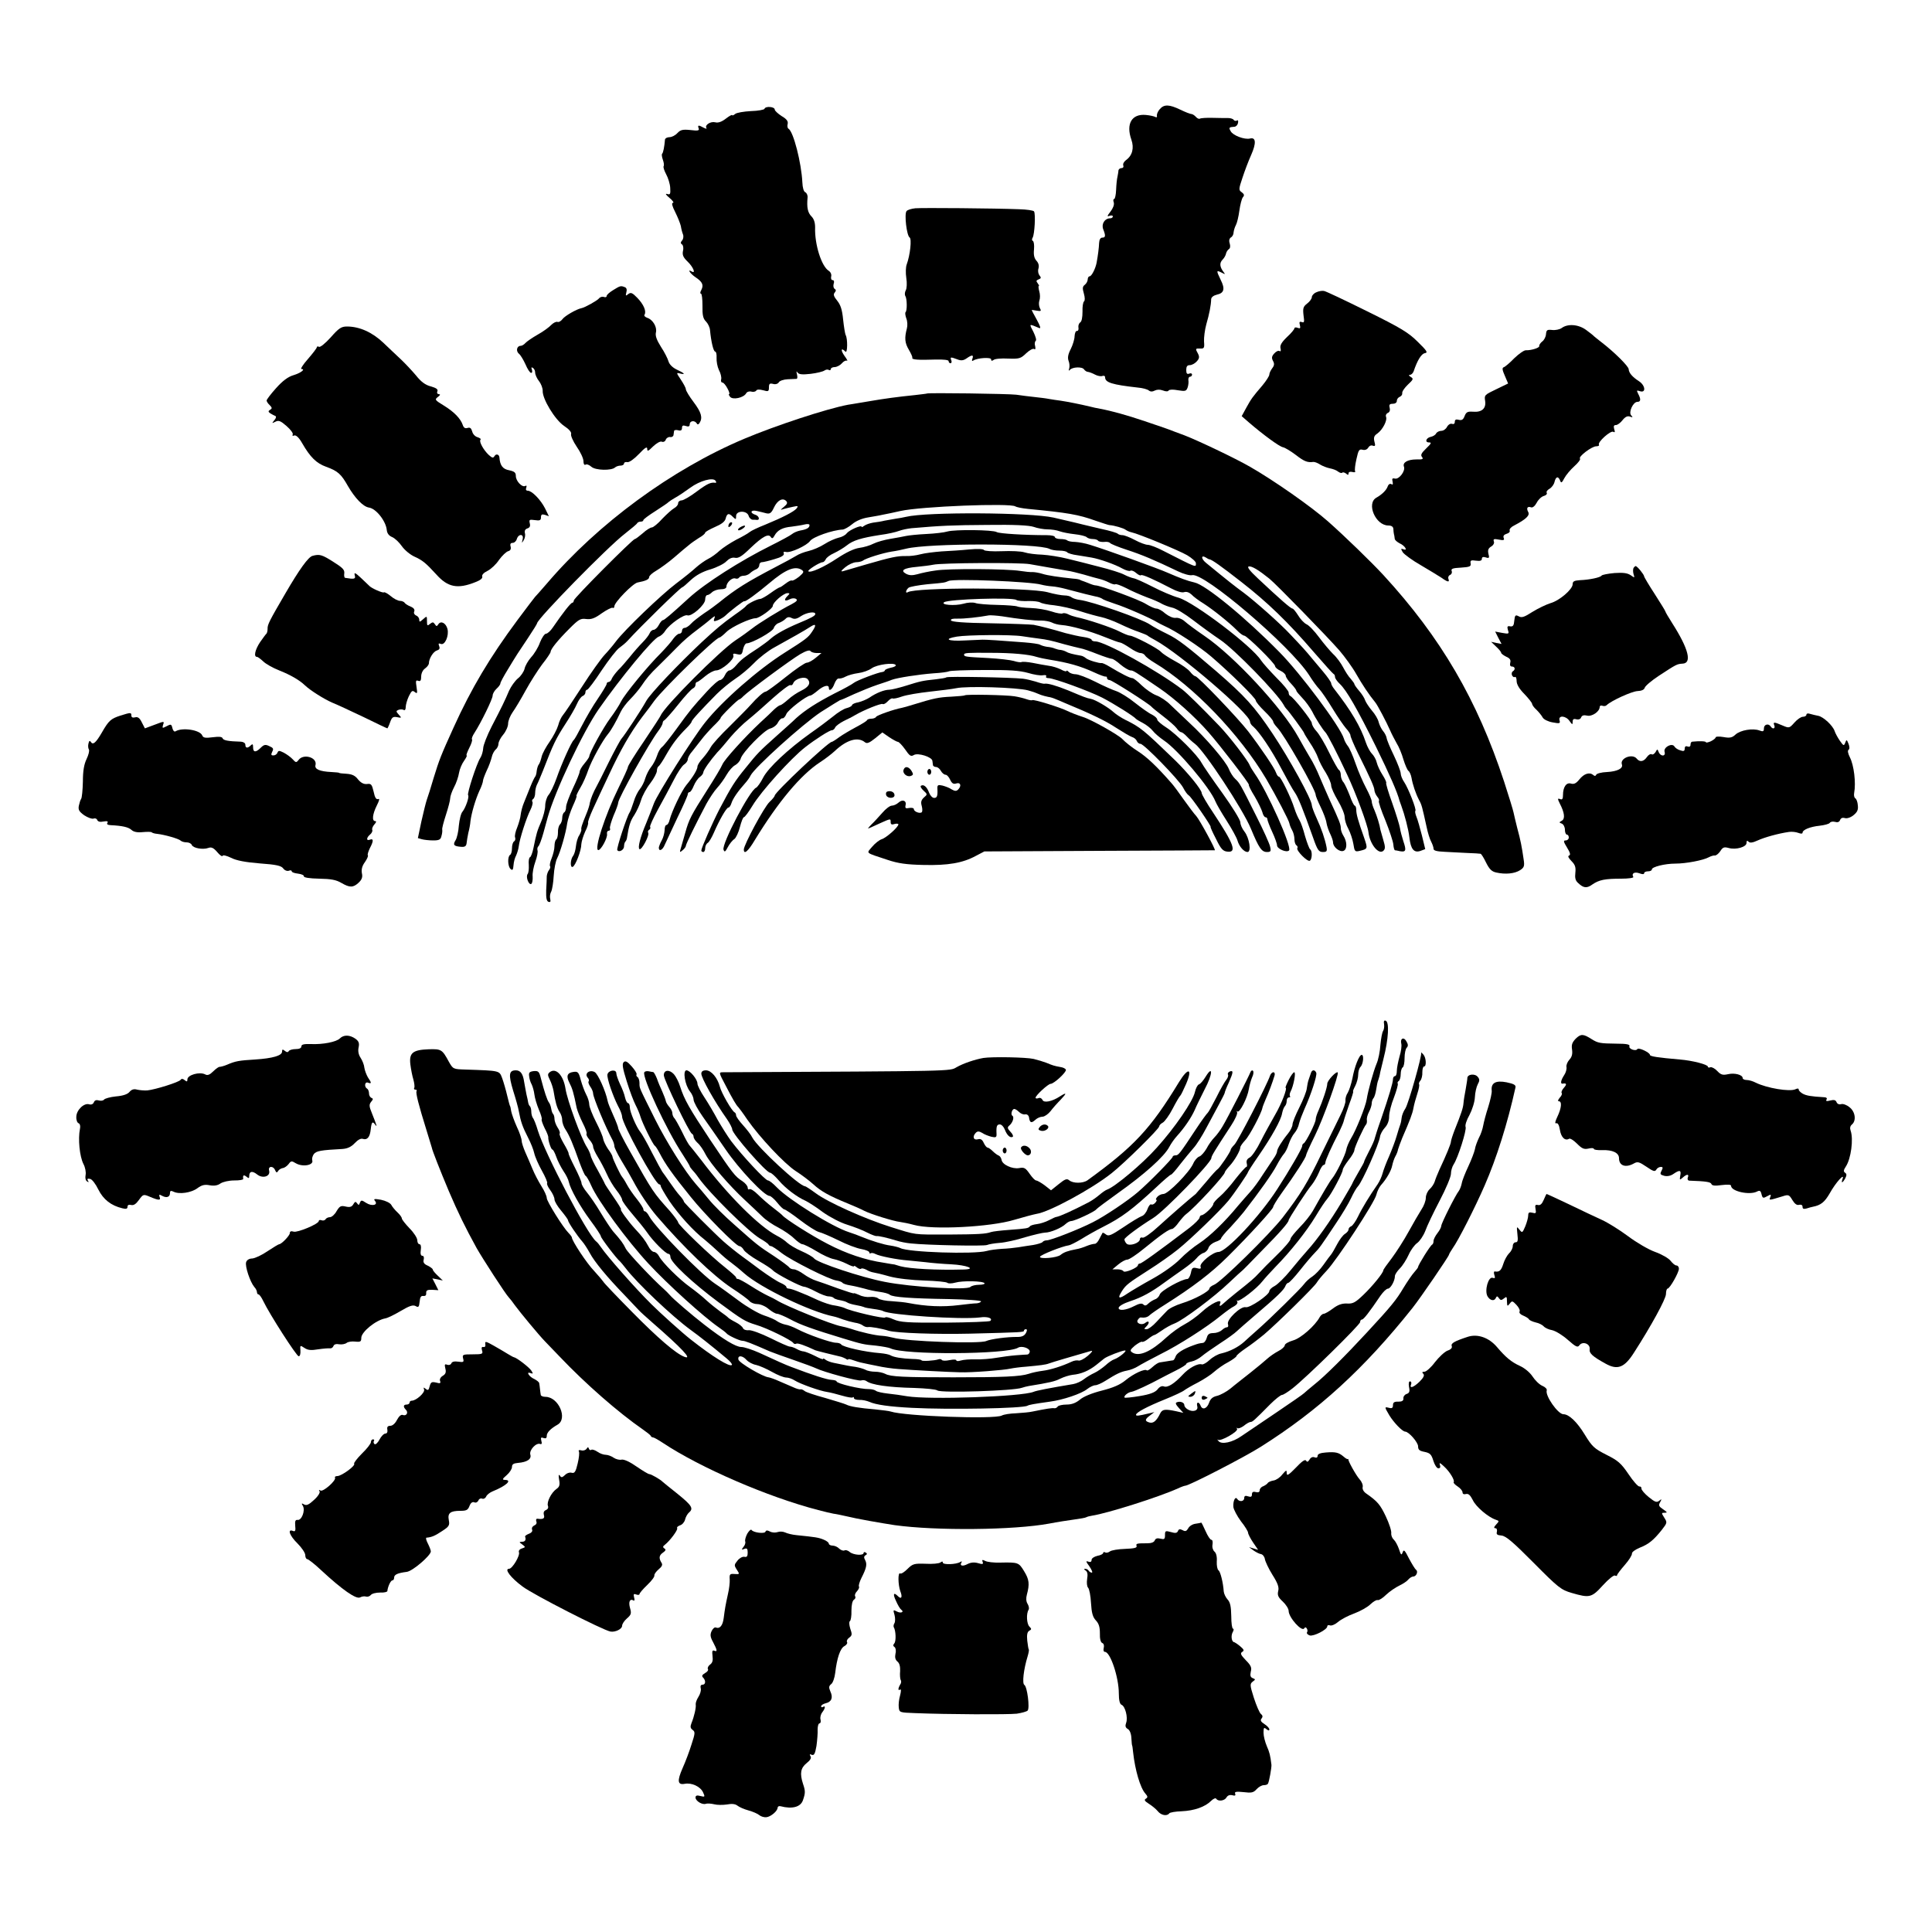 <?xml version="1.0" standalone="no"?>
<!DOCTYPE svg PUBLIC "-//W3C//DTD SVG 20010904//EN"
 "http://www.w3.org/TR/2001/REC-SVG-20010904/DTD/svg10.dtd">
<svg version="1.0" xmlns="http://www.w3.org/2000/svg"
 width="1000pt" height="1000pt" viewBox="0 0 1000 1000"
 preserveAspectRatio="xMidYMid meet">
<g transform="translate(0,1000) scale(0.1,-0.1)"
fill="#000000" stroke="none">
<path d="M6003 9435 c-10 -11 -16 -26 -15 -34 2 -7 -1 -10 -7 -7 -6 4 -28 9
-50 11 -73 7 -104 -46 -75 -128 15 -43 5 -82 -27 -105 -11 -8 -18 -20 -15 -28
3 -8 -1 -14 -9 -14 -8 0 -15 -6 -16 -12 0 -7 -3 -22 -5 -33 -3 -11 -6 -41 -7
-67 -1 -27 -6 -48 -10 -48 -5 0 -6 -8 -2 -18 3 -12 -4 -30 -17 -47 -18 -23
-19 -28 -5 -22 9 3 17 2 17 -3 0 -6 -6 -10 -14 -10 -28 0 -46 -29 -36 -56 14
-35 12 -44 -5 -44 -9 0 -15 -10 -16 -27 -1 -26 -6 -65 -13 -103 -6 -31 -26
-70 -36 -70 -5 0 -10 -7 -10 -16 0 -9 -7 -22 -15 -28 -12 -9 -13 -18 -5 -45 6
-21 6 -37 1 -41 -5 -3 -9 -27 -8 -53 0 -30 -4 -51 -12 -56 -7 -5 -11 -17 -9
-27 2 -10 -2 -18 -8 -17 -6 1 -11 -11 -12 -27 0 -15 -9 -45 -20 -67 -14 -27
-17 -45 -11 -61 5 -12 6 -30 3 -40 -4 -10 -2 -13 3 -7 13 16 65 18 74 3 5 -7
14 -13 21 -13 7 -1 23 -7 36 -14 13 -7 30 -10 38 -7 8 3 14 0 14 -7 0 -27 36
-38 169 -53 25 -2 50 -9 57 -15 9 -7 19 -7 30 -1 12 6 27 7 43 1 15 -6 27 -6
30 0 4 5 23 6 48 1 38 -6 43 -5 50 14 4 11 6 29 4 39 -1 9 3 17 8 17 6 0 11 5
11 11 0 6 -7 9 -15 5 -11 -4 -15 1 -15 19 0 18 5 25 18 25 11 0 27 9 36 19 14
15 15 24 7 40 -15 27 -14 28 12 27 19 -1 22 3 19 36 -1 21 4 61 12 90 15 52
24 96 25 130 1 10 13 19 30 23 37 8 43 30 19 77 -23 48 -23 51 5 37 19 -10 20
-10 11 2 -21 27 -23 48 -6 65 9 9 17 24 18 32 2 8 8 18 14 22 8 5 9 16 5 30
-5 15 -2 25 6 31 8 4 14 16 14 26 1 10 6 27 12 38 6 11 14 45 18 75 4 30 12
61 18 69 9 10 7 16 -6 26 -16 11 -16 16 4 75 11 34 31 87 45 118 27 61 25 93
-6 85 -28 -7 -89 16 -100 38 -11 19 -9 21 20 23 8 1 16 9 18 20 2 11 0 16 -6
12 -6 -3 -13 -2 -17 4 -3 5 -16 9 -28 9 -12 0 -48 0 -79 1 -32 1 -62 -1 -67
-4 -5 -3 -14 1 -21 9 -7 8 -18 15 -24 15 -6 0 -31 10 -56 22 -58 28 -85 29
-107 3z"/>
<path d="M3957 9437 c-1 -5 -33 -11 -70 -12 -37 -2 -74 -8 -82 -15 -8 -7 -15
-9 -15 -6 0 4 -15 -4 -33 -18 -22 -17 -40 -23 -55 -19 -24 6 -55 -14 -46 -29
4 -6 -2 -5 -14 1 -27 15 -32 14 -26 -3 5 -12 -3 -14 -43 -9 -40 4 -51 1 -67
-16 -11 -12 -29 -21 -41 -21 -12 0 -22 -6 -23 -12 -3 -36 -9 -69 -15 -74 -3
-3 -1 -17 4 -31 5 -14 7 -28 4 -33 -3 -5 3 -23 13 -42 10 -18 20 -50 21 -70 2
-33 0 -37 -16 -32 -11 3 -7 -4 12 -20 17 -14 25 -26 18 -26 -8 0 -4 -17 12
-48 13 -26 26 -59 29 -72 2 -14 7 -33 11 -43 4 -9 2 -24 -4 -31 -9 -10 -9 -16
-1 -21 6 -4 9 -19 5 -34 -4 -21 1 -33 25 -56 28 -27 43 -64 20 -50 -25 15 -7
-12 20 -30 36 -24 43 -40 30 -66 -6 -10 -7 -19 -2 -19 5 0 8 -28 8 -62 -1 -49
3 -67 18 -82 10 -10 20 -30 21 -45 6 -62 18 -111 27 -111 5 0 8 -15 7 -32 -1
-18 4 -46 12 -63 9 -16 14 -38 12 -47 -3 -10 0 -18 6 -18 6 0 17 -13 26 -30 9
-16 13 -30 9 -30 -4 0 -1 -6 5 -14 14 -17 70 -5 83 18 4 8 16 12 27 9 10 -3
22 0 25 5 4 7 17 7 36 2 27 -8 30 -6 30 15 0 19 4 22 21 18 12 -4 25 0 30 8 4
8 25 15 46 16 21 1 42 2 46 2 5 1 5 11 2 24 -4 15 -3 18 3 9 7 -10 24 -12 68
-7 33 4 64 12 71 17 7 5 17 7 23 3 5 -3 10 -1 10 4 0 6 9 11 20 11 11 0 28 9
37 19 9 11 21 17 27 14 5 -4 0 8 -13 25 -21 30 -18 45 5 22 11 -11 12 68 1 86
-3 6 -9 42 -13 80 -5 51 -13 76 -31 98 -17 21 -21 32 -13 41 8 10 8 15 0 20
-6 4 -8 15 -5 26 4 11 2 19 -5 19 -7 0 -10 8 -8 18 3 11 -2 23 -12 30 -38 23
-74 137 -71 225 0 25 -6 44 -19 57 -19 19 -25 46 -20 98 1 12 -5 24 -12 27 -8
3 -14 24 -15 51 -5 101 -46 263 -72 278 -5 3 -7 14 -4 25 3 13 -5 25 -31 40
-20 13 -36 28 -36 34 0 15 -48 19 -53 4z"/>
<path d="M4738 8922 c-20 -2 -41 -8 -46 -15 -12 -16 1 -126 16 -136 12 -7 3
-91 -15 -140 -5 -13 -6 -44 -2 -70 4 -25 3 -54 -3 -64 -5 -9 -6 -23 -2 -29 9
-14 10 -76 1 -84 -3 -3 -1 -18 4 -32 6 -14 7 -38 3 -52 -13 -49 -11 -75 10
-110 11 -19 20 -38 18 -42 -3 -10 31 -12 121 -9 42 1 67 -2 67 -8 0 -6 4 -11
10 -11 5 0 7 7 4 15 -7 18 -4 18 31 5 20 -8 32 -6 48 5 28 20 38 19 30 -2 -4
-10 -2 -14 5 -9 22 14 92 18 92 6 0 -9 4 -9 13 -3 6 6 40 9 75 7 58 -2 65 0
93 27 17 16 35 26 41 23 7 -5 9 0 6 14 -4 12 -2 24 3 28 5 3 -1 23 -12 46 -23
44 -25 43 30 20 10 -4 5 11 -12 42 -15 27 -27 50 -27 51 0 1 12 0 26 -3 23 -4
25 -2 16 14 -5 11 -6 28 -2 39 4 11 4 32 -1 48 -4 15 -5 27 -2 27 3 0 0 6 -6
14 -9 11 -8 15 5 20 13 5 14 9 4 21 -6 8 -9 23 -5 35 4 14 1 28 -10 40 -12 13
-16 31 -13 59 2 23 -1 42 -6 44 -5 2 -6 9 -1 17 10 17 16 123 7 136 -4 5 -38
10 -77 11 -126 5 -499 8 -537 5z"/>
<path d="M3173 8498 c-18 -11 -33 -24 -33 -30 0 -6 -6 -8 -14 -5 -8 3 -20 0
-26 -8 -9 -11 -73 -47 -90 -50 -26 -5 -86 -40 -98 -56 -8 -11 -20 -18 -27 -15
-7 2 -21 -5 -32 -16 -10 -11 -41 -34 -70 -50 -28 -16 -57 -36 -63 -43 -7 -8
-18 -15 -25 -15 -20 0 -26 -27 -9 -41 8 -6 23 -31 34 -55 10 -24 23 -44 29
-44 6 0 7 7 4 17 -4 11 -3 14 5 9 7 -4 12 -15 12 -25 0 -10 9 -30 20 -44 11
-14 19 -36 19 -49 -3 -41 63 -150 110 -182 27 -18 40 -33 37 -43 -3 -7 10 -37
29 -65 19 -27 35 -61 35 -75 0 -14 4 -22 11 -18 5 4 19 -1 30 -11 21 -19 105
-21 123 -3 6 5 18 9 28 9 10 0 18 5 18 11 0 6 8 9 17 7 10 -2 35 16 60 42 32
34 43 40 43 27 0 -15 5 -13 30 12 18 17 37 28 45 25 8 -4 18 1 21 10 3 9 14
15 22 14 9 -2 17 3 18 10 1 6 2 16 3 21 0 5 10 7 21 4 14 -4 20 0 20 12 0 12
5 15 20 10 14 -5 20 -2 20 9 0 18 25 22 36 5 4 -8 9 -7 15 2 17 27 9 55 -31
108 -22 29 -40 59 -40 66 0 7 -12 29 -26 50 -24 36 -24 37 -5 32 32 -8 25 1
-16 20 -23 11 -39 28 -43 43 -4 14 -21 48 -39 75 -22 35 -30 57 -26 74 7 28
-16 67 -45 76 -11 4 -18 11 -14 16 11 18 -5 54 -37 87 -26 27 -34 30 -47 20
-13 -11 -15 -10 -10 9 4 14 1 24 -9 27 -20 8 -23 7 -60 -16z"/>
<path d="M6813 8487 c-13 -5 -23 -17 -23 -25 0 -8 -11 -23 -24 -33 -21 -16
-23 -25 -19 -61 5 -34 4 -40 -9 -35 -12 4 -14 0 -10 -15 4 -17 2 -20 -11 -15
-10 4 -17 2 -17 -2 0 -5 -17 -26 -39 -46 -28 -27 -37 -43 -33 -58 3 -12 1 -18
-5 -14 -6 4 -18 -2 -27 -12 -14 -15 -15 -24 -7 -39 8 -14 7 -24 -4 -38 -8 -11
-15 -25 -15 -33 0 -7 -16 -32 -35 -55 -53 -62 -58 -69 -84 -116 l-24 -44 39
-34 c71 -61 156 -124 175 -127 10 -2 40 -20 65 -39 44 -34 61 -41 91 -37 7 1
23 -5 35 -13 13 -8 36 -17 51 -20 16 -3 35 -10 43 -17 8 -6 17 -9 21 -6 3 4
12 2 20 -4 10 -9 13 -8 13 1 0 7 8 10 20 7 11 -3 17 -1 14 4 -3 5 0 33 7 63
10 46 14 53 32 48 12 -3 23 1 29 11 5 9 15 14 24 10 12 -4 14 0 8 21 -5 21 -2
31 15 42 27 19 53 68 45 87 -3 8 2 17 10 20 9 4 12 14 9 26 -4 16 -1 21 16 21
12 0 21 6 21 15 0 9 7 18 15 21 9 4 14 12 13 19 -2 7 11 27 29 44 29 27 30 31
15 40 -10 6 -12 11 -4 11 7 0 15 8 19 18 19 57 40 91 58 94 17 3 11 12 -37 59
-48 48 -88 72 -262 158 -113 56 -214 104 -223 105 -10 2 -28 -1 -40 -7z"/>
<path d="M8083 8302 c-10 -7 -32 -12 -49 -10 -26 3 -30 0 -32 -22 -1 -14 -10
-31 -20 -38 -9 -7 -16 -18 -15 -23 3 -9 -41 -23 -69 -22 -9 1 -36 -18 -60 -41
-23 -24 -48 -45 -55 -47 -9 -3 -7 -15 6 -44 l17 -40 -62 -30 c-59 -28 -62 -30
-57 -60 6 -39 -17 -60 -63 -56 -28 2 -35 -2 -43 -22 -7 -19 -15 -24 -30 -20
-15 4 -21 1 -21 -11 0 -9 -6 -13 -14 -10 -8 3 -19 -3 -26 -15 -6 -12 -19 -21
-30 -21 -10 0 -23 -6 -27 -14 -4 -8 -17 -15 -27 -17 -25 -5 -33 -29 -9 -29 14
0 11 -6 -15 -31 -25 -24 -30 -34 -22 -44 9 -11 4 -14 -29 -13 -45 0 -73 -16
-64 -38 8 -22 -26 -67 -47 -61 -13 3 -16 0 -12 -16 3 -14 1 -18 -6 -13 -7 4
-15 0 -19 -11 -7 -20 -29 -42 -59 -59 -53 -30 -4 -144 62 -144 16 0 25 -6 26
-17 0 -10 2 -22 3 -28 2 -5 3 -16 4 -23 0 -7 12 -17 25 -24 28 -12 45 -41 20
-31 -14 5 -14 3 -3 -16 8 -11 50 -42 94 -67 44 -26 92 -55 107 -65 32 -23 42
-24 35 -5 -3 8 1 17 8 20 8 3 12 12 9 20 -5 12 5 16 48 18 45 3 53 6 50 22 -3
15 2 18 27 14 22 -3 31 0 31 9 0 10 7 12 20 8 18 -6 20 -3 14 19 -4 18 -1 28
14 37 12 7 18 19 14 27 -4 12 1 14 26 9 25 -5 30 -3 25 9 -4 10 2 17 15 21 11
3 19 10 16 17 -3 7 8 19 23 26 61 32 83 52 73 70 -11 20 -4 31 15 24 8 -3 20
7 29 24 8 16 25 32 37 35 11 3 18 10 15 16 -4 5 3 15 14 21 11 6 23 22 26 35
7 29 19 32 29 8 5 -15 9 -13 22 12 9 17 32 44 52 62 19 17 33 35 29 39 -10 10
61 64 84 64 11 0 17 4 14 8 -8 14 61 75 74 67 9 -5 10 -1 5 14 -4 15 -2 21 9
21 8 0 23 11 34 25 14 18 26 23 38 19 15 -6 17 -4 7 6 -15 16 10 70 32 70 18
0 19 14 4 42 -9 18 -8 19 10 13 32 -10 27 31 -6 52 -34 22 -52 43 -53 62 0 15
-76 90 -140 139 -19 15 -37 29 -40 32 -3 4 -21 18 -40 32 -39 29 -95 34 -127
10z"/>
<path d="M1712 8254 c-28 -31 -55 -53 -61 -49 -6 3 -11 2 -11 -2 0 -5 -21 -32
-46 -61 -25 -28 -40 -52 -34 -52 23 0 -2 -20 -41 -32 -28 -8 -56 -29 -90 -67
-27 -30 -49 -59 -49 -64 0 -5 7 -16 16 -24 13 -13 13 -18 2 -24 -11 -7 -10
-11 2 -19 8 -5 20 -11 25 -13 6 -2 4 -12 -5 -22 -14 -17 -13 -17 5 -8 17 9 27
5 58 -22 22 -19 36 -39 32 -44 -3 -6 0 -9 8 -5 9 3 24 -10 41 -40 42 -73 74
-104 124 -122 61 -22 78 -38 113 -100 36 -62 78 -106 108 -111 38 -5 89 -71
93 -117 2 -17 11 -29 28 -36 14 -6 36 -27 50 -47 14 -20 43 -44 65 -54 42 -19
59 -33 114 -93 59 -66 110 -76 202 -39 26 10 38 20 35 29 -3 8 8 20 27 29 18
9 45 34 60 57 16 22 37 42 47 45 12 3 16 11 13 24 -4 13 0 19 10 19 9 0 19 9
22 20 9 29 38 27 30 -2 -5 -21 -5 -21 5 -5 7 10 10 27 7 37 -3 13 1 21 13 25
12 4 16 12 12 27 -4 18 -2 20 26 16 26 -4 32 -1 32 14 0 15 5 18 21 13 l20 -7
-20 41 c-23 45 -68 91 -89 91 -9 0 -12 6 -8 16 3 9 2 12 -5 9 -16 -10 -49 25
-49 51 0 18 -7 24 -35 30 -33 6 -47 25 -50 66 -1 16 -17 21 -25 8 -7 -12 -12
-11 -30 5 -27 25 -52 70 -43 79 4 4 -3 9 -15 13 -12 3 -25 16 -28 30 -5 17
-11 22 -24 18 -13 -4 -20 1 -25 16 -11 32 -44 67 -98 100 -46 28 -48 31 -31
44 13 10 15 14 5 15 -7 0 -11 6 -7 15 4 10 -6 17 -34 25 -28 7 -51 24 -77 57
-21 25 -56 62 -77 82 -21 20 -63 59 -92 87 -57 54 -123 84 -188 84 -29 0 -42
-8 -84 -56z"/>
<path d="M4797 7963 c-1 -1 -29 -4 -62 -8 -90 -9 -161 -19 -225 -30 -8 -1 -35
-6 -60 -10 -25 -4 -52 -9 -61 -10 -111 -21 -373 -107 -539 -177 -374 -158
-755 -438 -1020 -749 -30 -35 -58 -66 -61 -69 -3 -3 -44 -57 -91 -120 -142
-191 -239 -354 -330 -555 -66 -145 -75 -169 -103 -260 -14 -49 -31 -101 -36
-115 -5 -14 -17 -64 -28 -112 l-18 -86 21 -6 c11 -3 38 -6 58 -6 31 0 39 4 43
23 4 13 5 27 4 33 -2 5 7 39 19 76 12 37 22 75 22 85 0 11 9 37 20 58 12 22
23 56 26 75 3 19 15 47 26 62 11 16 17 28 13 28 -3 0 3 17 14 39 11 21 17 41
14 44 -3 4 3 19 13 34 33 51 94 175 94 193 0 9 9 25 20 35 11 10 20 22 20 28
0 5 17 37 38 71 49 81 50 82 105 164 26 39 47 73 47 76 0 22 366 396 455 464
33 26 62 50 63 54 2 4 10 8 18 8 8 0 14 3 14 8 0 4 28 25 63 47 34 22 64 42
67 46 3 3 19 14 35 23 17 9 51 32 77 51 50 37 120 56 132 36 4 -6 4 -11 -1
-10 -24 4 -43 -5 -98 -46 -33 -25 -68 -45 -77 -45 -10 0 -18 -7 -18 -15 0 -8
-9 -19 -20 -25 -11 -6 -39 -31 -62 -55 -22 -25 -47 -45 -54 -45 -7 0 -29 -13
-47 -30 -19 -16 -37 -30 -41 -30 -11 0 -316 -306 -316 -318 0 -6 -4 -12 -8
-12 -8 0 -50 -54 -100 -127 -12 -18 -28 -33 -36 -33 -7 0 -21 -20 -31 -45 -9
-26 -30 -60 -46 -77 -15 -17 -31 -44 -34 -60 -4 -15 -19 -38 -35 -50 -15 -13
-35 -41 -45 -63 -22 -52 -37 -83 -90 -185 -24 -47 -44 -98 -44 -113 -1 -15 -7
-38 -15 -50 -19 -29 -70 -186 -63 -193 7 -8 -13 -65 -29 -85 -8 -8 -16 -41
-19 -72 -2 -31 -10 -65 -17 -76 -15 -24 -9 -31 27 -34 21 -2 28 3 30 18 1 11
5 35 9 54 5 18 10 45 11 60 5 42 26 113 46 157 11 22 19 46 19 53 0 6 9 30 19
52 11 22 22 53 26 69 3 16 13 34 21 41 8 6 14 20 14 29 0 10 11 32 25 48 14
17 25 42 25 57 0 14 11 41 23 58 13 18 43 68 67 112 24 44 63 105 86 136 24
30 44 60 44 65 0 14 37 60 98 121 47 47 57 53 86 49 26 -3 44 3 81 30 26 18
52 31 56 28 5 -3 9 1 9 8 0 20 95 118 120 123 42 8 60 16 60 28 0 7 17 22 38
34 20 12 62 42 92 68 30 26 64 55 76 64 11 10 35 26 52 37 18 10 32 22 32 27
0 4 23 17 50 29 35 15 52 28 56 44 7 28 17 30 38 8 15 -14 16 -14 16 5 0 29
56 30 65 1 3 -11 13 -20 21 -20 8 0 17 0 21 -1 18 -2 12 20 -6 26 -32 10 -26
28 7 20 15 -3 37 -9 49 -12 18 -4 26 2 39 30 18 38 45 52 63 34 9 -9 5 -17
-11 -30 -20 -17 -21 -18 -3 -12 11 3 34 9 50 12 26 6 28 4 18 -9 -15 -17 -71
-46 -163 -84 -36 -14 -72 -31 -80 -38 -8 -7 -40 -25 -70 -40 -30 -16 -68 -41
-85 -56 -16 -15 -43 -35 -60 -43 -16 -8 -44 -28 -61 -43 -17 -16 -64 -54 -104
-84 -77 -58 -268 -241 -312 -300 -14 -19 -41 -51 -59 -70 -18 -19 -71 -93
-117 -165 -46 -71 -90 -137 -98 -146 -8 -9 -20 -33 -25 -54 -6 -20 -26 -58
-44 -84 -18 -25 -37 -60 -41 -76 -4 -17 -10 -34 -14 -40 -5 -5 -10 -21 -12
-35 -1 -14 -5 -27 -8 -30 -3 -3 -14 -25 -24 -50 -10 -25 -25 -62 -33 -82 -9
-20 -16 -49 -18 -65 -1 -15 -10 -45 -18 -66 -9 -21 -14 -44 -11 -51 3 -8 1
-17 -5 -21 -6 -3 -11 -19 -11 -35 0 -16 -4 -32 -10 -35 -14 -9 -12 -61 3 -73
10 -9 13 -4 15 20 1 16 7 39 13 49 5 11 12 32 14 48 4 38 40 149 60 188 9 18
14 37 11 42 -4 5 -2 12 4 16 5 3 10 17 10 31 0 13 4 32 9 42 5 9 19 42 31 72
54 140 67 166 116 242 25 38 52 85 60 104 8 19 21 37 29 41 8 3 15 11 15 19 0
8 4 14 9 14 5 0 39 45 75 100 37 55 78 108 92 117 14 10 33 26 42 36 68 75
275 277 283 277 3 0 23 17 45 38 27 25 60 43 101 55 33 10 71 29 82 41 15 15
30 22 45 19 18 -4 37 8 81 51 62 59 93 76 105 56 6 -9 11 -7 19 8 15 28 42 42
88 46 21 3 50 7 66 11 16 4 27 3 27 -3 0 -14 -14 -22 -48 -28 -15 -3 -34 -11
-42 -18 -8 -7 -58 -34 -110 -60 -157 -78 -341 -195 -425 -272 -95 -87 -127
-114 -134 -114 -4 0 -14 -11 -21 -25 -7 -14 -20 -25 -27 -25 -7 0 -17 -8 -20
-17 -4 -10 -21 -32 -37 -48 -17 -17 -46 -50 -65 -74 -19 -23 -46 -55 -61 -69
-14 -15 -29 -35 -33 -44 -3 -10 -11 -18 -17 -18 -5 0 -10 -4 -10 -10 0 -5 -21
-40 -46 -77 -25 -36 -61 -98 -81 -137 -20 -39 -39 -73 -43 -76 -11 -7 -63
-122 -90 -200 -13 -36 -31 -74 -41 -85 -9 -11 -17 -36 -17 -55 0 -19 -10 -57
-21 -83 -21 -49 -24 -58 -40 -137 -5 -24 -13 -46 -18 -47 -5 -2 -8 -20 -6 -40
1 -20 -1 -41 -6 -47 -11 -14 6 -59 19 -51 5 3 8 20 7 38 -2 18 5 52 14 77 9
25 14 51 11 59 -2 7 0 16 4 20 5 3 17 35 27 71 10 36 20 72 22 80 38 136 182
441 263 558 115 165 283 368 312 377 10 3 26 17 34 31 23 34 97 86 114 79 21
-8 92 54 92 82 0 13 5 23 11 23 6 0 17 7 25 15 9 8 29 15 45 15 18 0 29 5 29
14 0 21 30 48 46 42 7 -3 16 -1 19 4 4 6 15 10 25 10 10 0 25 6 32 13 7 7 21
16 31 20 9 3 17 13 17 22 0 8 6 15 13 15 7 0 37 7 66 16 36 10 51 20 48 29 -4
8 0 11 12 8 22 -6 107 33 124 57 15 21 117 57 169 59 9 1 31 13 49 28 20 17
51 30 83 35 28 5 60 10 71 13 11 2 31 6 45 9 14 3 36 8 50 11 107 24 570 42
595 24 6 -4 35 -10 65 -13 207 -20 261 -29 350 -61 36 -12 68 -23 73 -23 22
-1 74 -16 83 -24 7 -5 20 -11 30 -13 38 -8 246 -94 289 -119 25 -15 45 -33 45
-41 0 -23 8 -26 -167 63 -34 18 -71 32 -82 32 -11 0 -41 11 -67 25 -26 14 -55
25 -64 25 -9 0 -20 3 -24 7 -4 5 -42 16 -84 25 -42 10 -86 20 -97 23 -19 5
-43 11 -152 36 -120 27 -657 30 -763 4 -14 -3 -38 -8 -55 -10 -16 -3 -42 -7
-57 -10 -15 -4 -41 -8 -58 -10 -18 -3 -38 -10 -46 -16 -8 -6 -14 -9 -14 -6 0
12 -65 -17 -77 -33 -7 -10 -26 -20 -42 -23 -17 -4 -50 -18 -73 -33 -23 -15
-61 -31 -83 -36 -22 -5 -51 -16 -64 -25 -13 -8 -60 -34 -105 -57 -149 -78
-206 -113 -296 -186 -14 -11 -47 -36 -75 -54 -27 -19 -59 -43 -69 -55 -11 -12
-25 -21 -33 -21 -7 0 -13 -7 -13 -15 0 -8 -6 -15 -14 -15 -7 0 -21 -12 -31
-26 -9 -14 -38 -47 -63 -73 -69 -68 -186 -211 -207 -251 -9 -19 -35 -59 -56
-87 -36 -48 -109 -181 -109 -198 0 -4 -11 -20 -25 -37 -14 -16 -25 -36 -25
-43 0 -7 -16 -46 -35 -86 -19 -41 -35 -83 -35 -96 0 -12 -4 -25 -10 -28 -5 -3
-10 -16 -10 -29 0 -12 -5 -27 -12 -34 -6 -6 -11 -25 -10 -41 0 -17 -4 -33 -9
-36 -5 -4 -9 -19 -9 -34 0 -16 -7 -44 -15 -64 -8 -19 -11 -37 -8 -40 3 -4 1
-12 -5 -20 -6 -7 -11 -22 -12 -32 0 -11 -1 -44 -3 -74 -1 -39 2 -55 12 -59 10
-3 12 1 9 15 -3 11 -1 28 5 38 5 10 11 46 13 82 2 35 10 76 18 91 16 31 45
130 52 182 3 19 16 59 29 88 13 28 22 52 19 52 -3 0 6 19 20 43 14 23 32 65
41 92 17 49 74 153 103 187 15 18 41 63 65 114 8 17 30 46 49 65 19 19 45 50
58 69 26 39 46 63 87 102 50 49 67 67 95 95 36 37 65 62 113 98 22 17 42 32
45 35 3 3 14 12 24 20 18 14 19 13 13 -2 -5 -15 -2 -16 19 -8 14 6 31 16 38
23 26 25 95 78 98 75 5 -5 66 40 128 92 86 73 135 93 170 70 13 -9 10 -14 -14
-35 -17 -13 -33 -22 -37 -20 -4 3 -18 -4 -32 -15 -14 -11 -28 -20 -31 -20 -3
0 -25 -13 -48 -30 -22 -16 -47 -30 -53 -30 -15 0 -66 -25 -74 -37 -3 -5 -29
-25 -58 -45 -67 -48 -93 -70 -172 -143 -121 -114 -265 -265 -286 -303 -29 -52
-112 -177 -127 -194 -7 -7 -37 -63 -67 -123 -30 -61 -58 -117 -63 -125 -17
-30 -31 -66 -35 -85 -1 -11 -9 -36 -17 -55 -25 -61 -29 -75 -27 -84 1 -4 -4
-18 -11 -30 -8 -11 -15 -37 -17 -56 -2 -19 -8 -41 -14 -49 -15 -18 -17 -63 -3
-58 14 5 45 84 45 118 1 14 10 43 20 65 11 21 17 42 15 46 -2 4 9 35 25 70 16
35 53 115 83 178 59 127 111 218 172 299 23 29 51 67 63 84 48 65 317 327 337
327 3 0 20 13 37 30 27 26 122 70 150 70 19 0 89 50 89 64 0 18 56 66 76 66
13 0 13 -2 -1 -16 -20 -20 -13 -29 12 -16 11 6 25 7 33 2 10 -6 4 -13 -22 -27
-58 -29 -174 -101 -205 -126 -15 -12 -55 -41 -87 -62 -82 -55 -367 -341 -386
-388 -3 -7 -42 -67 -87 -134 -46 -67 -83 -127 -83 -133 0 -6 -23 -56 -50 -111
-68 -138 -127 -319 -103 -319 14 0 48 63 45 83 -2 9 2 17 8 17 7 0 10 6 7 13
-2 6 7 36 19 66 13 29 24 60 24 67 0 22 160 308 207 370 13 17 23 36 23 42 0
6 4 12 9 14 4 2 37 38 71 81 35 44 69 81 77 84 7 3 13 11 13 19 0 8 3 14 8 14
4 0 23 14 42 30 19 16 45 30 57 30 28 0 96 58 89 77 -4 10 1 12 19 7 22 -5 26
-2 31 25 4 17 12 31 18 31 27 0 135 60 141 79 3 11 15 23 25 26 11 4 27 13 35
21 10 11 20 12 33 5 14 -7 26 -5 48 10 29 19 74 26 74 11 0 -9 -20 -20 -85
-47 -67 -28 -119 -57 -145 -80 -14 -13 -43 -34 -65 -49 -71 -46 -90 -61 -113
-88 -13 -16 -29 -28 -36 -28 -7 0 -18 -11 -24 -25 -6 -14 -18 -25 -25 -25 -8
0 -38 -26 -68 -59 -75 -82 -86 -95 -157 -193 -35 -48 -69 -91 -76 -95 -7 -5
-19 -24 -25 -44 -7 -21 -21 -47 -31 -59 -11 -13 -24 -39 -30 -58 -5 -19 -18
-44 -28 -56 -10 -12 -25 -41 -32 -66 -8 -25 -17 -49 -21 -55 -14 -20 -69 -187
-64 -195 9 -14 35 1 35 19 0 10 3 21 7 25 4 3 8 14 9 24 9 58 17 84 37 113 12
19 28 53 35 77 7 24 29 64 48 88 19 25 34 54 34 64 0 10 4 21 9 24 5 3 23 30
39 59 32 56 59 92 105 138 15 15 27 30 27 34 0 8 51 63 130 143 25 25 68 60
95 78 28 18 72 55 98 82 26 27 73 64 105 81 87 48 158 88 187 107 29 19 32 9
8 -26 -20 -30 -32 -39 -141 -108 -138 -87 -323 -249 -412 -361 -62 -77 -250
-375 -266 -421 -9 -25 -27 -70 -39 -100 -32 -75 -45 -129 -35 -135 11 -7 53
72 45 85 -3 5 -1 11 5 15 6 4 8 10 5 15 -3 4 16 45 41 91 25 45 62 114 81 151
19 38 43 74 54 81 10 6 19 19 19 27 0 8 10 27 23 41 12 15 33 42 47 60 14 19
42 50 62 70 21 20 38 39 38 43 0 8 89 96 97 96 2 0 12 7 20 16 29 29 247 190
295 218 29 17 49 23 53 16 3 -5 18 -10 31 -10 l26 0 -30 -25 c-17 -14 -37 -25
-46 -25 -9 0 -59 -34 -110 -75 -51 -41 -98 -75 -103 -75 -10 0 -42 -28 -80
-71 -11 -13 -59 -61 -105 -107 -47 -45 -91 -94 -99 -109 -8 -15 -26 -40 -41
-57 -16 -17 -28 -36 -28 -44 0 -15 -23 -54 -58 -96 -25 -31 -74 -134 -86 -179
-3 -15 -11 -27 -16 -27 -6 0 -10 -12 -10 -27 -1 -16 -7 -39 -15 -53 -8 -14
-14 -31 -15 -37 0 -23 20 -13 31 15 7 15 36 77 65 139 30 61 54 116 54 122 0
6 4 11 9 11 5 0 15 15 22 33 7 17 21 38 31 45 10 7 18 18 18 23 0 12 36 63 72
104 16 16 47 53 70 81 24 28 64 68 91 89 26 21 83 71 128 112 45 40 85 70 90
67 5 -3 12 1 15 10 9 23 60 38 75 20 17 -20 5 -40 -34 -59 -19 -9 -50 -29 -68
-46 -18 -16 -36 -29 -40 -29 -5 0 -19 -10 -32 -22 -13 -13 -45 -44 -73 -69
-81 -76 -185 -191 -195 -216 -5 -13 -40 -72 -78 -131 -84 -132 -95 -153 -114
-222 -9 -30 -19 -66 -23 -80 -7 -22 -6 -24 9 -11 9 7 17 18 17 23 0 9 52 115
106 217 16 29 41 67 56 83 15 16 37 47 49 68 12 21 32 44 45 50 12 7 25 22 28
34 10 33 120 146 152 155 16 4 35 18 41 32 7 13 18 23 23 21 6 -1 15 9 20 22
8 21 105 96 125 96 4 0 20 11 37 25 30 26 58 33 58 15 0 -22 19 -8 29 21 6 16
16 29 23 27 7 -1 23 3 35 10 13 7 42 15 65 18 24 3 55 14 70 25 28 20 115 31
124 17 3 -5 -8 -11 -25 -14 -17 -4 -31 -10 -31 -14 0 -3 -6 -7 -12 -8 -23 -2
-133 -44 -148 -56 -8 -7 -53 -32 -100 -55 -93 -48 -152 -86 -199 -128 -16 -16
-60 -55 -97 -88 -95 -85 -103 -93 -164 -169 -56 -68 -75 -98 -137 -216 -35
-68 -93 -199 -93 -212 0 -5 5 -8 10 -8 6 0 10 9 10 20 0 10 6 23 13 27 7 4 21
28 32 53 27 63 65 130 75 130 5 0 12 10 16 23 7 23 34 62 69 101 11 12 25 31
30 42 20 41 271 267 363 328 52 33 97 61 100 62 4 0 36 14 72 31 36 16 90 38
120 48 30 10 64 21 75 26 29 11 139 28 218 34 37 2 72 7 78 10 5 4 87 7 182 7
132 1 185 -3 228 -15 30 -9 65 -15 78 -12 12 2 19 0 16 -6 -4 -5 2 -9 12 -9
28 0 211 -67 278 -101 60 -31 165 -97 175 -110 3 -3 19 -13 37 -22 17 -9 40
-27 50 -40 10 -13 36 -35 58 -50 71 -47 239 -246 266 -315 5 -13 31 -58 58
-100 27 -42 52 -88 56 -102 9 -32 34 -60 52 -60 21 0 10 73 -16 106 -12 15
-21 36 -21 48 0 12 -42 80 -93 151 -52 72 -100 142 -108 157 -21 40 -131 150
-183 183 -25 16 -46 34 -46 40 0 7 -12 18 -27 26 -16 7 -55 35 -88 61 -33 27
-76 53 -95 60 -19 6 -69 28 -112 50 -42 21 -87 38 -100 38 -13 0 -29 5 -36 12
-7 7 -12 9 -12 5 0 -4 -13 -1 -29 8 -16 8 -44 17 -63 19 -18 3 -55 9 -83 15
-27 5 -53 7 -58 4 -4 -2 -22 0 -40 6 -17 5 -77 12 -132 15 -119 6 -125 7 -125
18 0 9 19 10 140 9 107 0 196 -8 235 -21 17 -5 46 -11 65 -14 100 -16 161 -33
235 -67 28 -13 53 -22 58 -21 4 1 7 -2 7 -8 0 -5 6 -10 13 -10 12 0 206 -124
217 -138 3 -4 30 -26 60 -49 30 -23 62 -51 70 -62 8 -12 19 -21 24 -21 5 0 18
-10 30 -23 11 -12 30 -29 41 -37 48 -35 249 -340 290 -440 41 -99 55 -120 83
-120 19 0 22 4 16 28 -3 15 -35 86 -71 157 -83 166 -86 172 -110 194 -11 10
-26 34 -33 52 -16 39 -117 158 -205 239 -32 30 -75 71 -96 91 -20 21 -54 43
-74 50 -21 8 -54 31 -75 51 -21 21 -43 38 -49 38 -12 0 -56 22 -119 60 -18 11
-36 19 -40 18 -12 -2 -67 14 -81 25 -7 6 -18 12 -25 13 -46 8 -67 14 -78 21
-7 4 -20 8 -28 9 -8 0 -22 4 -30 7 -8 4 -26 8 -40 9 -14 2 -30 7 -37 11 -6 4
-42 9 -80 12 -113 9 -207 15 -218 14 -5 0 -47 -2 -92 -4 -88 -5 -112 8 -40 20
55 9 279 11 337 2 25 -4 63 -9 85 -12 46 -6 61 -9 135 -30 30 -8 66 -17 80
-20 14 -2 54 -16 89 -30 36 -14 70 -25 76 -25 6 0 26 -13 45 -30 19 -16 42
-29 50 -30 16 0 20 -3 151 -92 78 -53 183 -147 254 -228 60 -68 214 -268 209
-272 -2 -3 11 -30 30 -60 18 -31 36 -68 40 -82 3 -14 11 -26 16 -26 6 0 10 -5
10 -11 0 -5 11 -35 25 -65 14 -30 25 -61 25 -70 0 -17 49 -39 62 -26 17 17
-113 307 -177 397 -12 17 -24 37 -27 45 -9 24 -105 149 -157 203 -97 101 -166
168 -190 187 -128 98 -403 250 -451 250 -11 0 -20 4 -20 9 0 4 -19 11 -42 14
-24 3 -65 13 -93 20 -63 19 -133 37 -165 43 -14 2 -115 6 -225 8 -135 2 -200
7 -203 15 -2 7 10 10 35 9 33 -1 108 7 162 17 9 1 39 -1 68 -5 86 -14 166 -23
203 -22 19 0 44 -5 54 -10 11 -6 34 -12 50 -13 47 -3 147 -31 226 -63 40 -16
64 -25 78 -28 8 -1 30 -14 51 -28 20 -14 44 -26 54 -26 9 0 20 -6 24 -13 4 -7
26 -24 48 -37 201 -120 442 -371 579 -602 53 -91 117 -213 120 -230 1 -7 7
-23 14 -35 7 -12 12 -33 12 -47 0 -14 5 -28 10 -31 6 -4 8 -10 5 -15 -7 -12
53 -73 65 -65 12 8 13 52 1 59 -4 3 -16 34 -26 68 -9 35 -22 72 -29 83 -7 11
-19 38 -26 60 -18 58 -71 165 -80 165 -5 0 -11 9 -15 20 -7 23 -81 132 -144
214 -55 71 -261 286 -274 286 -5 0 -17 10 -27 23 -10 13 -45 38 -78 55 -33 18
-65 39 -73 48 -15 18 -142 84 -161 84 -7 0 -31 10 -53 21 -37 20 -169 64 -224
75 -13 3 -32 9 -43 15 -10 5 -23 7 -28 4 -5 -3 -31 1 -57 10 -27 9 -75 17
-108 18 -33 1 -64 5 -70 8 -5 3 -52 7 -103 8 -50 1 -102 5 -114 10 -13 4 -39
3 -62 -4 -44 -12 -120 -6 -99 8 25 16 350 26 373 12 7 -5 35 -7 63 -6 27 1 54
-3 61 -7 6 -5 39 -12 73 -15 33 -4 94 -17 135 -31 40 -13 89 -26 108 -30 19
-4 62 -19 95 -35 33 -16 78 -35 100 -42 22 -8 42 -16 45 -19 3 -3 21 -14 40
-24 127 -69 490 -381 490 -421 0 -7 7 -19 17 -26 31 -27 93 -118 144 -215 29
-55 60 -111 71 -126 18 -26 42 -86 95 -235 22 -63 29 -73 50 -73 20 0 23 4 19
26 -8 41 -26 95 -52 151 -13 28 -24 58 -24 65 0 29 -115 239 -204 372 -92 138
-143 194 -291 322 -149 128 -198 166 -254 193 -33 16 -72 37 -88 48 -43 30
-300 120 -365 128 -16 2 -35 8 -41 13 -7 6 -23 10 -37 10 -14 0 -54 7 -89 17
-99 25 -680 25 -722 0 -14 -9 -11 11 4 23 6 5 50 13 97 18 92 8 88 8 110 17
29 13 424 -3 479 -19 15 -4 40 -8 56 -9 17 -1 48 -7 70 -13 87 -23 130 -34
154 -39 14 -2 30 -8 36 -12 5 -5 35 -16 65 -26 52 -16 187 -75 220 -96 8 -5
25 -13 37 -19 54 -23 184 -108 243 -159 97 -83 230 -214 230 -227 0 -6 20 -31
45 -55 25 -24 45 -48 45 -54 0 -5 9 -18 20 -30 35 -34 200 -323 200 -349 0 -7
12 -35 26 -64 14 -29 28 -65 30 -82 3 -17 12 -42 20 -58 7 -15 14 -34 14 -43
0 -23 34 -51 54 -43 20 8 19 48 -1 79 -7 11 -13 28 -13 38 0 19 -7 38 -60 152
-15 33 -37 85 -50 115 -12 30 -34 75 -50 100 -15 25 -42 72 -60 105 -83 150
-331 418 -485 523 -44 30 -90 64 -103 76 -13 12 -34 20 -46 18 -14 -2 -36 8
-54 22 -16 15 -37 26 -46 26 -9 0 -34 11 -55 24 -34 22 -236 96 -260 96 -6 0
-22 5 -38 12 -15 6 -31 12 -35 13 -5 2 -9 4 -10 5 -2 1 -16 4 -33 5 -75 8
-132 16 -160 25 -16 5 -39 9 -50 9 -11 -1 -40 2 -65 6 -68 11 -374 13 -438 2
-31 -4 -73 -13 -93 -19 -26 -7 -42 -7 -59 2 -32 17 -13 30 56 36 32 3 70 8 84
11 41 10 451 12 500 3 48 -9 145 -25 195 -34 17 -2 55 -12 85 -20 30 -9 66
-19 79 -22 13 -3 36 -11 51 -19 15 -8 30 -12 33 -9 3 3 28 -6 56 -20 28 -15
77 -36 108 -48 32 -11 67 -27 78 -34 11 -6 34 -15 52 -19 18 -3 67 -33 110
-66 43 -33 105 -78 138 -100 75 -50 294 -275 329 -337 5 -10 12 -19 15 -22 10
-8 91 -119 91 -124 0 -3 14 -25 30 -50 17 -25 36 -60 42 -78 6 -18 24 -53 40
-77 15 -25 28 -54 28 -66 0 -12 16 -47 35 -79 19 -32 35 -70 35 -85 0 -14 8
-42 19 -61 10 -19 22 -54 26 -78 6 -39 8 -42 33 -36 42 10 42 11 23 67 -32 90
-41 123 -41 145 0 12 -4 22 -8 22 -4 0 -16 24 -26 53 -11 28 -25 59 -32 68 -8
8 -14 25 -14 37 0 11 -4 24 -10 27 -5 3 -28 44 -50 89 -22 46 -52 96 -65 110
-14 15 -25 34 -25 43 0 14 -95 134 -112 141 -5 2 -8 10 -8 18 0 7 -28 42 -63
76 -34 35 -70 75 -80 90 -47 74 -344 299 -426 324 -30 8 -91 34 -135 57 -45
23 -89 43 -99 44 -10 2 -32 10 -49 19 -17 9 -74 27 -127 40 -53 14 -128 33
-166 42 -39 10 -97 19 -130 21 -33 1 -74 6 -92 12 -18 6 -71 8 -118 6 -49 -2
-88 1 -92 6 -3 6 -35 7 -77 3 -39 -4 -103 -8 -142 -10 -39 -3 -88 -9 -110 -15
-22 -6 -55 -10 -74 -9 -43 1 -78 -6 -205 -43 -55 -16 -109 -32 -120 -35 -15
-4 -13 1 10 20 17 14 41 25 56 26 14 0 29 4 35 8 14 12 104 40 149 47 22 3 56
10 75 15 116 29 685 29 742 -1 9 -5 32 -9 52 -9 19 0 37 -4 40 -9 3 -4 27 -12
53 -15 27 -4 59 -10 73 -12 41 -7 123 -36 158 -56 18 -10 38 -16 43 -12 6 3
19 -2 30 -12 10 -9 22 -15 25 -11 6 5 67 -22 157 -69 28 -15 55 -23 66 -19 12
4 26 -1 38 -12 10 -11 38 -32 63 -47 51 -33 131 -97 172 -138 15 -16 32 -28
38 -28 14 0 160 -144 160 -158 0 -6 12 -17 28 -24 15 -7 27 -19 27 -26 0 -6
12 -25 28 -41 15 -16 27 -32 27 -36 0 -4 14 -20 30 -37 17 -17 40 -49 52 -71
18 -37 55 -94 68 -107 11 -11 59 -104 113 -220 45 -95 106 -261 110 -297 7
-63 54 -120 78 -96 10 10 9 22 -1 55 -7 24 -14 48 -15 53 -3 23 -18 72 -31
102 -8 17 -14 37 -14 45 0 8 -13 39 -29 69 -16 30 -41 87 -55 128 -14 41 -32
81 -40 90 -7 9 -17 26 -20 38 -19 62 -224 337 -334 448 -177 180 -382 348
-439 360 -36 8 -76 23 -138 50 -51 23 -324 121 -403 145 -24 8 -59 14 -77 15
-19 0 -37 4 -41 8 -4 4 -20 7 -36 7 -15 0 -28 5 -28 10 0 6 -19 10 -42 10
-112 0 -247 8 -259 16 -20 12 -218 14 -255 3 -16 -5 -66 -11 -110 -13 -43 -2
-90 -7 -104 -10 -14 -3 -50 -10 -81 -15 -31 -5 -70 -16 -88 -25 -17 -9 -50
-19 -74 -22 -27 -4 -67 -23 -114 -54 -69 -46 -139 -77 -149 -67 -6 6 59 47 74
47 5 0 12 7 16 15 3 8 22 23 43 32 21 10 51 28 66 40 32 26 75 39 172 54 39 5
83 15 98 21 16 6 45 12 65 14 149 13 211 16 392 17 140 2 215 -2 240 -10 19
-7 52 -13 72 -13 20 0 48 -4 63 -10 14 -5 49 -12 77 -15 29 -3 57 -10 62 -15
6 -6 20 -10 32 -10 13 0 25 -4 28 -9 3 -4 17 -7 31 -6 14 2 27 -1 30 -5 3 -5
42 -21 88 -36 77 -25 143 -53 264 -111 29 -14 62 -23 73 -20 61 16 507 -365
605 -516 18 -29 42 -62 54 -74 11 -12 42 -57 68 -100 26 -43 58 -89 70 -103
13 -14 23 -30 23 -37 0 -6 17 -47 38 -90 67 -135 86 -178 86 -194 1 -9 7 -23
15 -33 8 -9 11 -19 8 -22 -3 -3 12 -49 34 -101 21 -53 40 -109 41 -125 1 -15
5 -28 8 -29 3 0 15 -2 27 -5 30 -5 33 4 17 51 -7 22 -16 54 -18 70 -3 17 -21
75 -40 129 -20 55 -34 102 -31 104 2 2 -6 21 -19 41 -13 20 -26 48 -30 64 -3
15 -15 36 -25 46 -10 10 -24 36 -31 57 -27 82 -76 165 -165 279 -8 10 -15 23
-15 29 0 5 -19 33 -42 60 -24 28 -52 62 -63 75 -21 26 -46 54 -106 117 -53 57
-184 173 -243 217 -45 33 -77 58 -194 154 -26 21 -26 43 0 27 7 -5 15 -9 18
-9 12 -1 60 -35 165 -117 136 -106 240 -206 376 -364 52 -60 97 -110 101 -112
5 -2 8 -9 8 -16 0 -7 11 -23 25 -36 35 -33 90 -129 187 -325 71 -145 111 -236
122 -280 2 -5 6 -17 9 -25 17 -46 37 -121 42 -165 7 -61 24 -81 58 -69 l24 9
-17 70 c-10 39 -22 82 -28 96 -6 15 -9 29 -6 32 7 6 -37 118 -58 149 -10 14
-18 35 -18 45 0 10 -16 52 -35 92 -20 41 -37 82 -38 92 -2 10 -10 26 -19 36
-8 10 -18 30 -22 45 -3 15 -19 42 -35 60 -15 18 -31 42 -35 53 -3 11 -17 33
-31 49 -14 16 -25 32 -25 36 0 3 -9 15 -19 27 -11 11 -28 38 -39 59 -11 21
-34 53 -52 69 -17 17 -50 56 -73 87 -23 31 -52 62 -65 67 -12 6 -32 27 -43 46
-12 19 -25 35 -29 35 -9 0 -64 48 -178 155 -45 42 -59 61 -48 63 15 3 50 -18
106 -63 35 -28 298 -298 362 -371 29 -34 69 -89 88 -123 30 -53 66 -107 98
-146 12 -14 59 -104 77 -145 8 -19 24 -49 34 -67 11 -17 27 -55 35 -84 9 -29
21 -56 26 -59 6 -4 13 -20 16 -36 6 -35 21 -80 39 -115 14 -25 16 -35 39 -139
6 -30 17 -65 24 -77 6 -12 12 -28 12 -36 0 -10 16 -14 58 -16 31 -2 84 -4 117
-6 33 -1 63 -3 68 -4 4 0 17 -21 29 -46 17 -34 29 -46 52 -51 48 -11 96 -6
124 12 21 14 24 21 18 58 -9 62 -15 95 -33 161 -8 33 -17 69 -19 80 -2 11 -24
83 -49 160 -139 423 -327 745 -625 1069 -63 68 -198 199 -286 277 -87 77 -280
212 -404 283 -76 44 -272 137 -340 163 -36 13 -72 27 -80 30 -8 3 -19 7 -25 9
-5 2 -50 17 -100 34 -91 31 -175 54 -230 64 -16 3 -41 8 -55 12 -50 12 -116
25 -150 30 -19 2 -46 7 -60 9 -14 3 -47 7 -75 10 -27 3 -70 8 -95 12 -39 5
-458 11 -463 6z"/>
<path d="M3777 7293 c-4 -3 -7 -11 -7 -17 0 -6 5 -5 12 2 6 6 9 14 7 17 -3 3
-9 2 -12 -2z"/>
<path d="M3830 7270 c-8 -5 -12 -11 -9 -14 3 -3 14 1 25 9 21 16 8 20 -16 5z"/>
<path d="M1618 7123 c-22 -5 -69 -71 -140 -193 -84 -144 -94 -163 -93 -185 0
-11 -3 -22 -6 -25 -4 -3 -18 -23 -33 -44 -26 -39 -34 -76 -16 -76 5 0 19 -11
32 -23 13 -13 50 -34 83 -47 58 -23 105 -50 133 -77 27 -26 100 -72 142 -90
25 -10 98 -44 163 -75 65 -32 120 -58 122 -58 1 0 8 14 14 31 9 26 15 31 36
27 24 -5 25 -4 9 13 -15 17 -15 19 -1 25 9 3 21 3 27 -1 6 -3 10 3 10 15 0 12
7 37 16 56 14 29 19 32 31 22 13 -10 14 -7 9 26 -5 32 -4 37 9 32 11 -4 15 2
15 22 0 16 8 34 20 42 11 8 20 20 20 27 0 24 23 61 41 66 13 4 17 10 12 23 -5
13 -3 16 9 11 21 -8 43 43 34 78 -8 30 -34 44 -47 24 -8 -12 -10 -12 -18 0 -8
12 -12 12 -25 2 -14 -12 -16 -10 -16 14 0 27 0 28 -20 10 -17 -15 -20 -16 -20
-3 0 9 -7 19 -16 22 -9 4 -14 13 -10 21 4 10 -3 19 -18 25 -13 5 -27 14 -31
19 -3 6 -15 11 -25 11 -10 0 -32 11 -48 25 -16 13 -32 22 -35 19 -5 -5 -67 22
-77 35 -3 3 -22 21 -42 40 -29 27 -36 30 -32 14 6 -20 -1 -22 -49 -14 -5 0 -7
11 -5 24 2 18 -9 29 -57 59 -58 37 -71 41 -107 31z"/>
<path d="M8455 7060 c-3 -6 -3 -20 0 -31 7 -21 6 -21 -15 -6 -17 11 -38 14
-83 11 -34 -3 -64 -9 -67 -13 -6 -10 -62 -22 -113 -24 -29 -2 -37 -6 -37 -21
0 -26 -68 -85 -115 -98 -22 -7 -64 -27 -93 -45 -42 -27 -56 -32 -71 -23 -17 9
-20 6 -23 -22 -2 -26 -7 -32 -21 -30 -15 3 -17 -1 -12 -19 7 -20 5 -21 -29
-15 l-37 7 16 -32 17 -32 -27 5 -27 6 26 -25 c14 -13 26 -27 26 -32 0 -4 12
-13 26 -20 19 -8 25 -17 21 -31 -3 -13 0 -20 9 -20 16 0 19 -16 4 -25 -5 -3
-7 -12 -4 -20 4 -8 10 -12 15 -9 5 3 9 -7 9 -21 0 -17 14 -41 40 -67 22 -23
40 -46 40 -51 0 -5 10 -20 23 -31 12 -12 27 -30 32 -40 6 -10 28 -21 51 -25
37 -7 41 -6 36 11 -7 27 33 24 52 -4 14 -20 16 -20 16 -4 0 13 5 17 19 13 12
-3 22 1 25 10 4 10 14 13 31 9 25 -6 65 21 65 45 0 6 6 9 14 6 7 -3 17 -2 22
3 23 23 131 72 160 73 21 1 34 7 37 17 2 9 35 37 73 62 93 61 94 61 123 63 50
2 31 77 -54 210 -19 30 -35 57 -35 60 0 3 -25 43 -55 90 -30 46 -55 88 -55 92
-1 10 -36 53 -44 53 -2 0 -8 -5 -11 -10z"/>
<path d="M4898 6494 c-3 -3 -28 -7 -54 -10 -69 -7 -81 -10 -154 -33 -36 -11
-75 -21 -87 -21 -25 0 -67 -16 -103 -41 -14 -9 -40 -20 -57 -24 -18 -3 -33
-10 -33 -15 0 -4 -12 -11 -27 -15 -15 -3 -47 -23 -72 -44 -25 -20 -77 -59
-116 -86 -115 -82 -218 -178 -245 -230 -13 -26 -30 -49 -36 -52 -33 -12 -180
-293 -169 -321 5 -14 9 -12 22 13 9 17 24 36 34 42 9 7 22 35 29 63 7 27 16
50 20 50 5 0 25 27 45 60 45 75 199 245 272 302 54 42 126 88 138 88 7 0 15 7
18 15 4 8 23 22 44 33 21 10 47 23 58 30 48 28 136 63 144 58 4 -3 16 3 26 14
10 11 21 17 25 15 4 -3 27 2 49 10 23 8 88 19 144 25 56 6 118 14 137 18 54
12 313 4 370 -11 8 -2 23 -7 33 -10 9 -4 25 -10 35 -14 9 -3 26 -8 37 -10 11
-1 29 -7 40 -12 11 -4 31 -13 45 -19 129 -53 213 -93 267 -129 36 -23 73 -45
83 -48 10 -3 21 -12 24 -20 3 -8 11 -15 19 -15 18 0 200 -187 221 -227 9 -18
22 -36 29 -40 13 -7 120 -163 113 -163 -2 0 10 -28 28 -62 25 -52 36 -64 59
-66 50 -6 34 39 -74 202 -33 49 -59 94 -59 101 0 18 -74 108 -140 172 -163
157 -176 168 -255 207 -22 11 -49 29 -60 39 -27 25 -96 66 -120 70 -22 4 -34
9 -115 43 -59 24 -109 39 -124 35 -4 -1 -25 4 -45 11 -20 6 -49 13 -66 15 -62
7 -392 13 -397 7z"/>
<path d="M4994 6401 c-2 -2 -34 -5 -71 -7 -65 -3 -89 -8 -196 -41 -26 -8 -53
-16 -60 -17 -39 -7 -127 -38 -132 -46 -3 -6 -15 -10 -25 -10 -10 0 -20 -3 -22
-7 -1 -5 -28 -21 -58 -37 -30 -16 -69 -39 -87 -52 -17 -13 -35 -24 -38 -24
-18 0 -295 -261 -295 -278 0 -4 -12 -19 -27 -33 -28 -26 -133 -222 -133 -246
0 -28 22 -10 57 49 121 198 237 337 338 403 28 18 61 44 75 57 62 59 121 76
157 46 10 -8 22 -4 52 20 l38 31 36 -25 c20 -13 40 -24 45 -24 5 0 22 -18 37
-39 23 -34 30 -38 45 -29 21 13 94 -10 96 -30 1 -7 2 -16 3 -22 0 -5 8 -10 16
-10 8 0 19 -9 25 -20 6 -11 17 -20 24 -20 7 0 18 -12 24 -26 9 -19 17 -24 32
-19 22 7 28 -13 9 -32 -9 -9 -17 -8 -33 1 -11 8 -33 16 -48 20 -23 5 -27 3
-26 -16 2 -39 -2 -48 -17 -48 -9 0 -20 12 -26 27 -11 30 -28 45 -42 36 -5 -3
1 -14 13 -25 21 -19 21 -20 2 -36 -14 -13 -17 -24 -11 -44 4 -16 4 -30 -1 -33
-12 -7 -40 5 -40 17 0 6 -11 8 -24 6 -18 -4 -22 -1 -19 13 7 24 -15 34 -36 15
-10 -9 -25 -16 -35 -16 -10 0 -32 -17 -49 -37 -18 -20 -43 -48 -57 -61 -14
-14 -20 -23 -15 -20 6 2 32 14 58 26 58 26 57 26 57 6 0 -11 6 -14 20 -9 11 3
20 2 20 -2 0 -14 -63 -70 -87 -77 -12 -4 -34 -21 -49 -39 -30 -36 -39 -28 81
-68 54 -18 96 -24 185 -26 127 -3 203 10 271 47 l44 23 595 3 c327 1 596 3
598 3 6 2 -79 158 -96 177 -10 10 -38 48 -64 84 -25 36 -54 75 -64 86 -78 89
-128 136 -175 166 -30 19 -65 47 -79 62 -20 22 -162 102 -205 115 -25 8 -62
22 -80 31 -38 19 -177 62 -182 56 -3 -2 -16 0 -30 5 -14 5 -42 12 -62 15 -41
7 -251 11 -257 5z"/>
<path d="M623 6296 c-49 -16 -60 -25 -96 -88 -31 -53 -46 -66 -57 -48 -5 8 -9
6 -12 -8 -3 -11 -2 -25 2 -31 4 -7 -2 -29 -12 -50 -13 -27 -19 -61 -19 -117
-1 -44 -5 -83 -9 -89 -4 -5 -9 -22 -12 -36 -4 -21 2 -30 28 -49 19 -12 40 -20
48 -17 8 3 17 0 19 -7 4 -9 15 -12 33 -8 19 3 25 1 20 -7 -5 -7 1 -11 16 -12
61 -3 93 -10 109 -25 11 -10 30 -14 58 -11 22 2 43 2 46 -1 3 -3 15 -7 28 -8
38 -4 112 -25 122 -35 5 -5 19 -9 31 -9 12 0 24 -6 27 -14 7 -16 57 -25 85
-15 16 6 27 1 46 -21 13 -16 26 -25 28 -20 2 6 21 1 44 -10 27 -14 74 -23 149
-29 85 -6 111 -12 121 -26 7 -10 20 -15 29 -12 8 4 15 2 15 -3 0 -5 15 -10 33
-12 17 -2 31 -8 30 -14 -1 -6 28 -11 79 -12 61 -1 88 -6 115 -22 43 -25 61
-25 89 1 17 16 22 29 17 50 -3 19 1 37 16 57 11 16 18 32 15 35 -3 3 2 19 10
36 20 38 20 52 1 45 -20 -8 -19 10 0 26 9 7 14 18 12 24 -3 6 2 19 11 29 10
11 11 17 4 17 -18 0 -14 36 8 80 14 28 16 38 7 34 -10 -3 -17 8 -23 38 -9 38
-13 43 -34 40 -17 -2 -32 6 -47 24 -15 20 -31 27 -60 29 -21 1 -38 3 -38 5 0
1 -18 3 -40 4 -61 3 -88 15 -82 36 10 40 -63 61 -88 26 -11 -14 -14 -14 -30 4
-10 11 -31 26 -46 34 -24 12 -28 12 -33 0 -3 -8 -12 -14 -21 -14 -12 0 -13 4
-6 19 8 15 6 20 -15 29 -20 10 -28 8 -44 -8 -26 -26 -40 -25 -40 2 0 17 -3 19
-12 10 -16 -16 -28 -15 -28 3 0 9 -10 15 -22 16 -69 2 -92 7 -96 18 -3 8 -19
9 -51 5 -38 -5 -49 -3 -54 9 -11 29 -103 43 -138 22 -6 -4 -13 2 -16 14 -6 24
-7 25 -35 10 -17 -9 -19 -8 -14 9 7 20 7 20 -43 1 l-51 -19 -16 31 c-11 23
-21 30 -35 26 -12 -3 -19 0 -19 9 0 17 -3 17 -57 0z"/>
<path d="M9350 6301 c0 -6 -8 -11 -18 -11 -10 0 -29 -13 -44 -30 -26 -29 -27
-30 -62 -15 -44 19 -50 19 -42 0 6 -17 -9 -21 -19 -5 -11 17 -35 11 -35 -10 0
-16 -4 -18 -23 -11 -34 13 -99 2 -124 -21 -17 -16 -29 -19 -62 -13 -23 4 -41
3 -41 -2 0 -4 -11 -13 -25 -20 -14 -6 -25 -8 -25 -5 0 6 -33 7 -72 3 -5 -1 -8
-8 -8 -16 0 -9 -6 -12 -15 -9 -10 4 -15 0 -15 -11 0 -12 -5 -15 -22 -9 -13 3
-27 13 -31 20 -12 21 -59 -4 -51 -28 7 -24 -21 -25 -31 0 -6 16 -7 16 -16 -1
-6 -9 -15 -15 -20 -11 -6 3 -17 -3 -25 -15 -17 -24 -37 -27 -53 -7 -23 27 -88
1 -76 -31 7 -20 -23 -36 -77 -39 -29 -1 -54 -8 -56 -14 -3 -7 -8 -8 -16 -1
-19 16 -48 6 -71 -23 -17 -21 -28 -26 -43 -22 -24 8 -42 -17 -42 -59 0 -20 -4
-26 -15 -21 -13 5 -14 2 -2 -22 25 -48 29 -80 11 -90 -15 -8 -15 -10 0 -15 9
-4 16 -18 16 -32 0 -14 5 -25 10 -25 6 0 10 -7 10 -15 0 -8 -7 -15 -16 -15
-13 0 -12 -6 7 -37 16 -26 19 -38 11 -41 -9 -3 -4 -12 12 -29 19 -19 23 -32
20 -60 -3 -26 0 -41 14 -53 28 -27 45 -29 74 -8 35 24 65 30 150 30 37 0 65 4
62 9 -11 18 6 28 31 19 16 -6 25 -6 25 0 0 6 9 10 20 10 11 0 20 4 20 10 0 13
67 30 122 30 54 0 144 17 173 33 11 6 25 10 31 9 6 -1 19 9 28 22 13 21 20 23
43 17 38 -11 93 5 93 26 0 12 3 14 11 6 7 -7 21 -5 47 7 35 16 106 36 162 44
14 2 35 0 48 -5 13 -5 22 -5 22 1 0 15 39 31 88 36 25 3 49 9 53 15 4 6 16 8
27 5 13 -4 22 -1 26 9 4 11 13 14 24 11 11 -4 30 2 45 14 20 16 26 28 23 52
-1 16 -7 33 -13 36 -6 4 -8 16 -6 27 10 54 -1 144 -22 185 -10 20 -13 35 -7
39 6 4 6 15 0 31 -9 23 -11 23 -17 6 -7 -18 -9 -17 -28 10 -11 16 -23 38 -27
50 -9 28 -58 74 -85 79 -12 2 -31 7 -42 10 -11 4 -19 2 -19 -4z"/>
<path d="M4677 6016 c-7 -19 18 -40 38 -32 13 5 13 9 3 26 -15 23 -34 26 -41
6z"/>
<path d="M4800 6005 c0 -8 5 -15 10 -15 6 0 10 7 10 15 0 8 -4 15 -10 15 -5 0
-10 -7 -10 -15z"/>
<path d="M4593 5903 c-7 -2 -9 -11 -6 -19 7 -18 43 -18 43 0 0 16 -19 25 -37
19z"/>
<path d="M7164 4698 c2 -12 -1 -28 -5 -34 -5 -7 -11 -39 -14 -72 -2 -34 -11
-78 -20 -98 -16 -38 -44 -139 -51 -184 -6 -38 -55 -160 -81 -202 -12 -20 -23
-47 -25 -60 -4 -25 -52 -123 -73 -148 -12 -14 -49 -77 -100 -168 -12 -21 -42
-59 -68 -85 -26 -27 -47 -53 -47 -59 0 -9 -34 -49 -79 -92 -37 -36 -62 -61
-86 -87 -23 -25 -38 -38 -120 -103 -27 -22 -56 -46 -63 -53 -18 -17 -23 -16
-16 2 10 26 -49 -2 -96 -46 -24 -22 -64 -51 -89 -64 -25 -13 -67 -43 -93 -67
-80 -74 -142 -102 -178 -78 -13 9 -10 14 14 35 17 13 33 22 37 20 4 -3 18 4
32 15 14 11 28 20 32 20 3 0 21 11 38 23 18 13 48 30 67 37 44 17 205 137 284
213 33 31 61 57 62 57 2 0 47 46 102 103 99 100 142 150 142 161 0 8 97 158
121 185 11 14 27 42 36 63 8 21 19 38 24 38 5 0 9 6 9 12 0 12 31 81 72 160
10 21 21 46 23 55 2 10 15 48 28 86 14 37 23 67 21 67 -3 0 2 13 11 30 8 16
15 42 15 58 0 15 5 33 12 40 14 14 19 62 6 62 -13 0 -37 -61 -48 -122 -6 -29
-17 -62 -24 -74 -8 -11 -13 -30 -12 -40 2 -10 -10 -44 -25 -74 -15 -30 -59
-120 -98 -200 -73 -152 -109 -211 -202 -332 -67 -86 -320 -335 -355 -348 -13
-5 -24 -14 -24 -19 0 -15 -78 -57 -143 -77 -32 -10 -67 -27 -77 -39 -11 -11
-35 -37 -54 -57 -19 -21 -42 -38 -51 -38 -15 0 -15 1 0 16 18 19 12 32 -7 17
-18 -15 -50 -2 -39 15 5 8 11 13 15 13 22 -3 36 1 48 13 8 7 42 31 76 52 147
93 240 164 326 249 116 115 236 247 236 258 0 5 18 35 40 66 72 100 130 190
130 201 0 5 21 52 46 102 43 87 126 318 118 327 -7 8 -54 -42 -54 -58 0 -19
-25 -93 -45 -138 -8 -17 -15 -38 -15 -47 0 -18 -51 -119 -62 -124 -5 -2 -8 -8
-8 -14 0 -12 -66 -126 -129 -223 -90 -140 -264 -325 -304 -325 -29 0 -100 -58
-93 -76 4 -11 -1 -13 -19 -8 -22 5 -26 2 -31 -25 -4 -17 -12 -31 -18 -31 -28
0 -138 -61 -143 -80 -3 -10 -14 -22 -24 -25 -10 -4 -26 -13 -35 -22 -11 -11
-18 -13 -26 -5 -8 8 -22 5 -49 -9 -41 -21 -79 -25 -79 -9 0 9 26 24 60 35 61
20 111 48 175 95 28 20 72 52 100 71 27 19 58 44 68 56 9 12 26 25 37 28 10 3
22 15 25 26 4 12 20 25 36 31 16 5 29 13 29 17 0 5 21 31 48 58 26 28 57 64
69 79 82 105 151 203 171 242 13 25 30 51 37 59 7 7 19 30 25 50 7 21 20 47
30 58 10 11 21 33 24 50 4 16 17 50 28 75 34 75 66 173 61 187 -7 18 -23 17
-28 -2 -3 -8 -8 -23 -11 -32 -4 -10 -8 -31 -10 -46 -1 -15 -19 -60 -38 -98
-20 -39 -36 -79 -36 -89 0 -10 -10 -31 -23 -47 -32 -39 -57 -80 -57 -93 0 -6
-8 -23 -19 -38 -10 -15 -35 -53 -56 -84 -20 -32 -49 -71 -63 -86 -15 -16 -43
-49 -64 -73 -69 -84 -146 -158 -199 -193 -30 -19 -75 -56 -101 -83 -27 -28
-87 -71 -141 -101 -51 -28 -110 -63 -131 -77 -45 -31 -54 -27 -29 12 21 33 32
41 141 111 46 29 113 76 149 105 65 52 218 200 261 252 28 34 102 142 102 149
0 2 24 40 54 83 70 102 116 185 122 220 3 15 9 32 15 38 5 5 9 17 9 27 0 10 5
18 12 18 6 0 8 3 5 6 -3 4 -2 14 3 24 15 28 29 100 19 100 -5 0 -18 -18 -29
-40 -11 -22 -18 -40 -16 -40 11 0 -20 -82 -54 -140 -21 -37 -55 -98 -75 -138
-19 -39 -45 -77 -56 -83 -14 -7 -19 -17 -16 -30 3 -10 2 -19 -2 -19 -4 0 -29
-28 -56 -62 -26 -35 -63 -76 -81 -91 -19 -16 -34 -33 -34 -39 0 -13 -47 -58
-61 -58 -5 0 -9 -6 -10 -12 0 -7 -24 -31 -52 -53 -162 -123 -248 -185 -257
-185 -5 0 -10 -4 -10 -8 0 -14 -69 -42 -75 -32 -3 6 -18 10 -31 10 l-26 0 30
25 c17 14 37 25 46 25 10 0 49 26 88 58 88 72 130 101 145 101 6 1 22 16 34
34 13 17 31 38 40 44 44 33 199 200 199 216 0 3 11 18 25 33 25 27 55 79 55
96 0 5 11 21 25 36 23 24 84 140 89 167 1 6 9 26 17 45 16 35 36 89 46 123 3
9 0 17 -6 17 -6 0 -14 -8 -17 -17 -16 -48 -168 -343 -185 -358 -10 -10 -19
-22 -19 -26 0 -10 -58 -96 -68 -101 -4 -2 -30 -30 -57 -63 -28 -33 -53 -62
-56 -65 -24 -18 -135 -115 -193 -168 -39 -36 -75 -61 -82 -58 -8 3 -14 -1 -14
-8 0 -20 -54 -38 -69 -23 -6 6 -11 16 -11 22 0 9 77 66 148 110 59 36 301 286
302 311 0 10 15 35 102 168 21 32 35 63 31 70 -3 6 -2 8 2 3 11 -9 52 71 59
116 3 19 11 47 17 61 7 14 9 29 4 34 -4 4 -10 0 -13 -8 -8 -21 -119 -239 -144
-280 -11 -19 -30 -45 -42 -57 -12 -12 -31 -38 -41 -58 -11 -19 -28 -38 -37
-41 -10 -3 -25 -20 -32 -37 -20 -45 -130 -157 -154 -157 -11 0 -25 -7 -32 -15
-7 -8 -9 -15 -5 -15 4 0 2 -7 -5 -15 -7 -8 -16 -12 -21 -9 -5 3 -14 -8 -20
-25 -6 -17 -19 -33 -30 -36 -11 -4 -53 -29 -94 -57 -63 -42 -77 -48 -90 -38
-9 7 -17 11 -18 9 -1 -2 -9 -16 -17 -32 -7 -15 -18 -26 -24 -25 -6 0 -24 -4
-41 -11 -16 -7 -41 -15 -55 -17 -43 -8 -64 -16 -80 -29 -18 -16 -111 -23 -107
-10 2 10 117 55 148 59 9 1 38 16 65 32 27 17 78 46 114 64 97 49 151 90 275
205 38 36 72 65 76 65 4 0 25 24 47 53 22 28 53 66 69 84 16 17 46 65 67 105
22 40 51 96 66 123 15 28 28 53 29 58 0 4 9 28 21 53 24 55 25 65 5 58 -8 -4
-12 -10 -9 -16 3 -5 -1 -17 -8 -26 -8 -9 -32 -51 -52 -92 -21 -41 -41 -77 -45
-80 -4 -3 -30 -38 -57 -79 -88 -133 -94 -141 -109 -141 -8 0 -15 -3 -15 -7 0
-9 -125 -136 -180 -183 -51 -44 -173 -126 -233 -156 -70 -36 -218 -94 -239
-94 -9 0 -19 -4 -22 -9 -3 -4 -25 -11 -48 -15 -24 -3 -59 -9 -78 -12 -19 -3
-57 -7 -85 -8 -27 -2 -62 -6 -78 -11 -66 -18 -406 -7 -447 15 -8 4 -31 10 -51
13 -33 4 -98 24 -154 47 -11 5 -38 15 -60 22 -88 28 -312 168 -374 232 -19 20
-39 36 -46 36 -14 0 -133 128 -190 203 -20 27 -51 77 -70 110 -18 34 -49 87
-69 117 -20 30 -36 62 -36 71 0 22 -38 69 -57 69 -20 0 -8 -76 18 -109 11 -13
19 -33 19 -43 0 -11 21 -50 47 -87 26 -36 79 -113 119 -171 69 -101 200 -240
227 -240 6 0 25 -16 40 -35 15 -19 32 -35 37 -35 5 0 42 -25 81 -55 39 -30 83
-58 98 -62 14 -3 60 -23 101 -43 41 -21 94 -41 118 -45 23 -4 42 -12 42 -18 0
-5 3 -7 6 -4 4 3 15 2 26 -4 21 -11 112 -29 168 -33 19 -2 60 -6 90 -9 30 -4
90 -9 133 -11 81 -4 134 -25 66 -27 -144 -4 -280 4 -329 17 -14 4 -27 8 -30 9
-3 0 -27 4 -55 9 -96 14 -194 47 -290 97 -84 43 -219 129 -235 148 -3 4 -25
22 -50 41 -25 19 -60 50 -78 68 -18 18 -37 30 -43 27 -5 -4 -9 0 -9 8 0 8 -12
23 -27 33 -39 25 -50 39 -167 214 -108 163 -134 208 -156 277 -7 23 -22 52
-32 63 -24 26 -53 22 -52 -6 1 -25 132 -297 145 -302 5 -2 9 -9 9 -16 0 -7 9
-21 21 -32 12 -10 30 -37 41 -59 25 -48 122 -161 203 -236 32 -30 73 -68 91
-86 18 -18 55 -43 83 -57 28 -15 64 -39 81 -56 17 -16 36 -30 43 -30 7 0 40
-16 73 -36 32 -20 72 -38 89 -41 16 -3 47 -14 67 -24 21 -11 38 -17 38 -13 0
4 7 1 15 -6 9 -7 18 -10 22 -7 3 4 15 1 27 -5 11 -7 28 -13 36 -14 8 -1 47
-10 85 -21 41 -11 115 -19 180 -21 61 -2 114 -7 119 -12 4 -4 22 -4 40 1 37
11 145 9 152 -3 3 -4 -10 -8 -28 -8 -19 0 -39 -5 -45 -11 -18 -18 -307 -1
-443 26 -124 24 -348 99 -366 121 -6 8 -35 25 -65 38 -30 13 -63 33 -75 44
-11 11 -35 27 -53 36 -92 48 -252 207 -391 391 -30 39 -57 72 -60 75 -4 3 -22
34 -39 70 -18 36 -36 69 -42 74 -5 6 -9 17 -9 25 0 8 -7 22 -16 32 -8 9 -17
23 -18 31 -1 7 -10 29 -18 48 -9 19 -22 50 -28 68 -7 17 -15 32 -19 33 -3 0
-14 2 -23 4 -10 2 -20 0 -23 -5 -14 -22 115 -299 197 -423 21 -32 38 -61 38
-63 0 -3 6 -11 12 -18 7 -7 22 -25 33 -41 58 -82 258 -279 318 -315 23 -13 44
-28 45 -32 2 -4 8 -8 13 -8 5 0 30 -16 55 -36 53 -40 246 -137 284 -142 13 -2
27 -7 30 -11 3 -5 21 -11 40 -14 19 -3 53 -11 75 -17 22 -7 58 -14 80 -17 22
-3 45 -9 51 -15 16 -12 108 -19 307 -22 92 -2 166 -7 165 -12 -2 -5 -12 -9
-23 -10 -11 0 -51 -4 -90 -9 -88 -11 -171 -7 -265 11 -14 3 -51 7 -83 9 -32 1
-64 8 -71 14 -8 7 -27 10 -43 8 -15 -2 -40 2 -55 10 -16 7 -28 11 -28 9 0 -3
-37 9 -82 25 -46 17 -97 35 -113 40 -17 5 -46 20 -65 34 -19 14 -42 25 -51 25
-10 0 -21 5 -24 10 -4 6 -39 32 -78 58 -82 53 -89 59 -207 164 -48 42 -107
100 -131 130 -24 29 -54 65 -67 79 -56 64 -152 217 -211 335 -85 171 -81 160
-81 188 0 14 -5 28 -10 31 -6 4 -8 10 -5 14 2 5 -9 23 -25 41 -23 26 -33 31
-42 22 -9 -9 -5 -32 16 -99 15 -49 36 -104 46 -123 10 -19 21 -46 25 -60 10
-34 64 -143 74 -150 5 -3 16 -21 26 -40 27 -53 66 -109 160 -225 71 -89 235
-255 252 -255 7 0 17 -9 23 -20 6 -10 39 -35 74 -55 35 -20 69 -42 76 -50 14
-17 144 -85 162 -85 7 0 34 -11 60 -25 26 -14 56 -25 66 -25 10 0 22 -3 26 -7
3 -4 13 -8 21 -10 34 -7 41 -9 51 -15 6 -4 26 -10 44 -13 18 -3 37 -8 41 -10
4 -3 26 -7 49 -10 24 -3 47 -8 51 -11 35 -21 403 -45 501 -33 39 6 68 -4 54
-18 -4 -4 -110 -8 -234 -9 -198 -1 -232 2 -267 17 -22 10 -41 14 -43 10 -3 -9
-181 33 -211 49 -9 4 -32 10 -51 13 -20 2 -58 15 -85 27 -28 13 -52 24 -55 25
-3 1 -22 9 -44 18 -21 9 -45 17 -52 17 -8 0 -14 4 -14 9 0 5 -14 14 -30 21
-17 7 -63 37 -103 66 -39 29 -83 62 -96 71 -25 18 -76 59 -97 78 -45 40 -204
199 -204 205 0 4 -9 18 -21 31 -12 13 -35 44 -52 69 -17 25 -35 50 -39 55 -4
6 -29 51 -54 100 -25 50 -52 97 -59 105 -21 25 -55 105 -55 128 0 12 -4 22 -9
22 -5 0 -12 13 -16 30 -3 16 -15 47 -26 69 -10 22 -19 47 -19 56 0 22 -42 16
-46 -7 -3 -20 28 -110 55 -163 12 -21 21 -46 21 -55 0 -36 172 -350 192 -350
4 0 8 -4 8 -9 0 -5 20 -40 45 -78 47 -69 123 -154 184 -201 18 -15 50 -43 70
-62 20 -19 49 -44 65 -55 15 -11 46 -36 67 -55 84 -75 344 -200 464 -224 11
-2 34 -10 50 -16 17 -6 43 -13 59 -16 15 -2 34 -8 41 -14 8 -6 19 -10 27 -9
12 3 70 -7 108 -19 41 -12 246 -19 420 -15 271 7 280 7 280 16 0 4 5 7 10 7 7
0 7 -7 0 -20 -8 -14 -21 -20 -43 -20 -52 1 -140 -11 -162 -21 -32 -16 -417 -2
-482 17 -15 4 -41 9 -58 10 -32 1 -111 19 -160 36 -16 5 -39 11 -50 13 -48 8
-288 105 -335 135 -8 5 -29 16 -47 24 -17 8 -56 30 -87 50 -31 20 -61 36 -66
36 -6 0 -10 3 -10 8 0 4 -26 27 -57 52 -73 57 -243 220 -243 233 0 5 -19 31
-42 58 -86 96 -87 96 -208 311 -33 58 -60 112 -60 118 0 6 -12 37 -26 68 -14
31 -28 65 -29 74 -10 50 -50 140 -67 149 -26 14 -54 -7 -37 -28 7 -7 9 -16 6
-20 -4 -3 0 -15 8 -27 8 -11 15 -27 15 -36 0 -20 64 -174 101 -242 5 -10 9
-24 9 -31 0 -7 16 -40 35 -72 20 -32 48 -81 63 -109 31 -59 82 -134 120 -179
142 -165 292 -309 388 -373 45 -29 87 -60 94 -69 7 -8 25 -15 40 -15 16 0 42
-11 58 -25 17 -14 36 -25 44 -25 8 0 39 -13 69 -29 51 -28 116 -51 274 -99 99
-30 104 -31 169 -37 33 -4 67 -10 75 -14 68 -35 602 -32 660 3 18 12 61 -2 61
-19 0 -8 -6 -15 -12 -16 -7 0 -34 -2 -61 -4 -26 -2 -71 -8 -100 -13 -28 -5
-77 -9 -107 -8 -30 1 -65 -2 -77 -6 -13 -4 -23 -4 -23 1 0 5 -16 5 -35 1 -19
-4 -37 -4 -40 1 -3 4 -11 6 -18 3 -20 -7 -87 -11 -87 -5 0 3 -21 7 -48 7 -53
2 -96 9 -113 19 -6 4 -29 9 -52 11 -81 6 -194 32 -203 45 -3 5 -15 9 -27 9
-26 0 -146 42 -199 70 -21 11 -49 22 -64 24 -14 3 -32 11 -41 17 -8 7 -39 21
-70 31 -31 11 -89 45 -130 76 -42 31 -96 71 -121 87 -73 48 -311 292 -342 350
-7 14 -17 25 -22 25 -4 0 -8 5 -8 11 0 6 -15 29 -33 52 -19 23 -43 58 -53 77
-10 19 -22 37 -25 40 -7 7 -49 94 -49 104 0 4 -10 22 -23 39 -12 18 -23 41
-25 52 -1 11 -18 51 -37 88 -19 37 -35 78 -35 90 0 12 -7 36 -16 52 -9 17 -21
50 -28 75 -10 39 -15 45 -36 42 -34 -4 -41 -21 -23 -56 15 -29 22 -51 38 -131
4 -16 18 -51 31 -77 14 -27 23 -52 20 -56 -3 -5 4 -18 14 -30 11 -12 20 -28
20 -37 0 -8 11 -32 24 -53 13 -21 34 -60 46 -87 12 -28 35 -66 51 -86 16 -20
29 -42 29 -49 0 -7 24 -40 53 -74 29 -34 64 -77 77 -96 29 -43 96 -110 110
-110 6 0 10 -7 10 -16 0 -27 114 -134 250 -235 123 -91 137 -99 192 -116 56
-16 184 -79 194 -94 3 -5 10 -7 15 -4 7 5 46 -9 99 -34 4 -2 95 -25 135 -34 6
-2 16 -6 23 -10 6 -5 12 -6 12 -3 0 3 11 1 25 -4 14 -5 36 -12 48 -14 12 -3
47 -10 77 -16 30 -7 80 -14 110 -16 77 -6 266 -16 320 -17 56 -2 226 11 260
19 14 3 50 8 80 10 75 7 102 10 120 17 12 5 135 41 215 64 14 4 9 -4 -15 -25
-19 -16 -41 -27 -48 -24 -7 2 -23 0 -35 -6 -49 -23 -109 -42 -149 -47 -24 -3
-57 -10 -74 -16 -43 -14 -130 -18 -389 -18 -258 0 -326 3 -353 18 -12 6 -35
11 -52 11 -17 0 -40 4 -50 10 -10 5 -34 12 -52 15 -31 4 -45 7 -113 21 -16 3
-36 11 -42 16 -7 6 -13 8 -13 4 0 -4 -19 4 -42 16 -24 12 -50 22 -58 23 -8 0
-25 6 -37 13 -12 7 -28 12 -35 12 -7 0 -52 20 -100 44 -49 24 -98 42 -112 41
-14 -2 -27 3 -30 10 -3 8 -20 22 -38 31 -18 9 -35 20 -38 23 -3 4 -21 18 -40
31 -19 14 -52 40 -73 59 -21 20 -59 50 -85 69 -54 38 -144 127 -161 160 -6 12
-18 22 -26 22 -8 0 -22 14 -30 31 -16 29 -29 47 -71 92 -32 35 -77 97 -70 97
4 0 -14 29 -39 65 -25 36 -45 67 -45 69 0 2 -16 32 -35 67 -20 34 -37 70 -38
79 -2 9 -10 28 -19 42 -30 46 -102 243 -111 303 -11 70 -50 111 -82 85 -11 -9
-11 -15 1 -39 8 -16 16 -41 19 -57 9 -57 18 -89 31 -109 8 -11 14 -30 14 -43
0 -13 8 -36 18 -50 19 -29 37 -71 72 -170 13 -34 26 -65 31 -68 5 -2 18 -25
29 -50 34 -79 189 -289 295 -403 101 -109 288 -278 365 -331 19 -13 37 -27 40
-31 8 -11 68 -39 83 -39 13 0 44 -12 142 -55 17 -7 73 -27 125 -45 52 -18 103
-37 113 -42 38 -19 221 -69 235 -63 8 3 20 1 26 -3 25 -20 114 -33 248 -36 59
-2 113 -7 120 -13 19 -14 396 -2 438 14 8 3 24 7 35 9 105 17 136 24 163 38
18 9 47 18 64 20 44 4 84 21 122 51 17 14 36 29 41 33 15 12 93 42 108 42 14
0 -30 -37 -56 -46 -10 -3 -30 -17 -45 -31 -15 -13 -40 -31 -57 -39 -16 -7 -41
-22 -55 -33 -14 -11 -38 -22 -55 -25 -126 -21 -192 -34 -205 -40 -61 -25 -539
-42 -655 -23 -27 5 -72 11 -100 14 -27 3 -55 9 -61 14 -6 5 -22 9 -35 9 -45
-1 -169 29 -169 40 0 4 -12 7 -27 8 -23 1 -98 25 -208 67 -25 9 -81 34 -165
73 -36 16 -78 30 -93 30 -28 0 -93 39 -192 116 -61 47 -165 136 -179 154 -6 7
-20 21 -30 30 -57 50 -185 186 -197 209 -14 28 -23 41 -67 91 -12 15 -41 59
-64 97 -23 39 -55 85 -70 103 -15 18 -28 40 -28 48 0 8 -16 45 -35 82 -19 37
-33 69 -32 72 1 3 -10 26 -25 51 -15 26 -25 49 -21 52 3 4 -2 18 -11 31 -9 14
-16 34 -16 44 0 10 -3 22 -7 26 -4 3 -8 16 -10 28 -2 12 -7 26 -12 32 -9 12
-23 54 -41 123 -9 37 -13 41 -38 39 -22 -3 -26 -8 -23 -27 1 -13 7 -32 13 -42
5 -11 12 -34 14 -52 2 -18 13 -54 23 -78 11 -25 17 -47 15 -50 -3 -3 4 -23 15
-46 12 -22 20 -44 19 -48 -2 -13 14 -63 21 -63 4 0 13 -17 20 -37 7 -21 24
-54 37 -74 14 -20 26 -45 28 -56 8 -38 58 -127 112 -200 30 -40 54 -77 54 -82
0 -9 82 -117 100 -131 3 -3 16 -18 29 -35 57 -75 238 -247 335 -318 47 -34
104 -79 188 -149 18 -15 30 -30 26 -33 -11 -12 -100 43 -213 132 -40 31 -158
137 -204 183 -83 82 -229 248 -260 294 -8 12 -19 26 -26 31 -47 39 -264 454
-301 573 -9 31 -21 61 -26 66 -4 6 -8 20 -8 31 0 12 -3 25 -7 29 -4 3 -8 12
-9 19 -1 7 -5 26 -9 42 -3 17 -9 46 -12 65 -6 42 -19 60 -43 60 -36 0 -39 -22
-14 -105 14 -44 27 -91 29 -105 11 -58 19 -81 49 -140 13 -25 27 -60 31 -78 4
-19 22 -60 40 -92 18 -32 30 -61 27 -64 -3 -4 4 -20 16 -36 12 -16 22 -38 22
-48 0 -10 16 -37 35 -59 19 -23 35 -45 35 -49 0 -10 49 -82 73 -109 10 -11 28
-39 40 -61 24 -45 88 -123 182 -220 33 -35 65 -69 72 -76 6 -7 37 -35 69 -63
154 -134 210 -194 167 -178 -44 16 -139 98 -271 232 -79 80 -147 151 -150 158
-4 6 -25 31 -47 55 -38 39 -115 156 -115 173 0 3 -8 14 -17 23 -29 29 -113
164 -113 181 0 10 -12 37 -28 62 -15 24 -36 64 -46 89 -10 25 -27 63 -37 86
-10 23 -19 50 -19 60 0 10 -11 43 -25 72 -13 29 -26 65 -29 80 -2 15 -5 27 -6
27 -1 0 -8 25 -15 55 -7 30 -19 71 -26 90 -15 39 -10 38 -189 44 -64 2 -65 2
-87 41 -34 63 -39 66 -104 64 -83 -3 -102 -19 -95 -78 3 -25 10 -61 16 -80 5
-19 7 -38 4 -42 -3 -5 0 -9 6 -9 6 0 9 -3 6 -8 -5 -9 11 -72 50 -197 15 -49
28 -92 29 -95 2 -14 43 -118 88 -225 48 -112 84 -186 144 -295 30 -53 150
-239 167 -256 6 -6 20 -24 31 -40 27 -37 124 -154 155 -186 14 -14 48 -50 76
-79 135 -142 303 -289 433 -379 20 -14 38 -28 39 -32 2 -5 8 -8 12 -8 5 0 28
-13 52 -29 193 -128 541 -279 803 -347 33 -9 69 -17 80 -19 11 -1 43 -8 70
-14 48 -12 173 -34 245 -45 216 -30 617 -26 801 8 41 8 99 17 129 21 30 4 59
9 63 12 5 3 18 6 30 8 78 12 342 95 444 141 17 8 34 14 38 14 19 0 303 146
390 201 300 189 536 405 786 719 42 53 189 268 189 276 0 3 9 18 19 33 29 40
116 211 166 326 61 140 118 320 159 506 3 13 -8 19 -46 27 -56 11 -81 -3 -77
-42 2 -11 -7 -50 -18 -86 -12 -36 -23 -79 -26 -96 -3 -17 -12 -45 -22 -63 -9
-19 -19 -45 -21 -60 -3 -14 -18 -54 -34 -88 -16 -34 -32 -74 -34 -88 -3 -15
-10 -32 -15 -39 -17 -21 -91 -168 -91 -181 0 -7 -9 -24 -20 -38 -11 -14 -20
-32 -20 -40 0 -9 -3 -17 -7 -19 -9 -3 -73 -106 -73 -116 0 -3 -9 -15 -19 -26
-11 -12 -36 -48 -56 -81 -38 -64 -64 -96 -190 -232 -112 -121 -217 -226 -273
-270 -26 -21 -49 -41 -52 -44 -3 -4 -68 -49 -145 -101 -77 -52 -157 -106 -179
-121 -47 -33 -103 -45 -119 -26 -7 8 -8 10 -3 7 13 -11 107 43 99 56 -3 6 -3
8 2 4 4 -4 19 2 33 12 13 11 29 20 35 20 10 0 19 8 101 91 27 27 55 49 62 49
6 0 30 15 53 33 71 55 351 330 351 344 0 7 4 13 9 13 9 0 37 36 96 123 14 20
31 37 39 37 13 0 36 40 36 65 0 8 12 26 26 40 14 14 34 46 45 70 11 25 31 52
44 61 13 9 32 37 42 62 9 26 43 97 75 158 32 61 58 123 58 138 0 15 6 37 14
49 23 35 68 178 62 194 -4 8 5 36 20 62 14 27 27 67 28 92 1 24 8 54 15 67 10
18 10 26 0 38 -15 19 -54 14 -54 -6 0 -8 -5 -35 -9 -60 -5 -25 -10 -56 -11
-70 -2 -25 -11 -52 -47 -142 -10 -26 -18 -52 -18 -57 0 -11 -23 -67 -60 -146
-10 -22 -21 -50 -24 -61 -4 -12 -15 -29 -26 -39 -11 -10 -20 -30 -20 -45 0
-15 -10 -42 -23 -61 -12 -19 -42 -70 -66 -114 -24 -44 -64 -106 -87 -137 -24
-31 -44 -59 -44 -63 0 -13 -55 -81 -103 -127 -42 -40 -54 -47 -86 -45 -26 1
-47 -7 -72 -26 -20 -15 -41 -27 -47 -27 -6 0 -16 -8 -21 -17 -24 -45 -98 -110
-138 -121 -24 -7 -43 -18 -43 -25 0 -7 -15 -21 -33 -30 -19 -10 -45 -28 -58
-40 -13 -12 -53 -45 -87 -72 -35 -28 -82 -64 -103 -82 -21 -17 -53 -34 -70
-38 -22 -5 -34 -15 -41 -36 -11 -31 -35 -39 -44 -14 -9 22 -23 19 -17 -4 3
-12 -2 -20 -14 -23 -21 -6 -53 13 -53 30 0 12 -21 21 -38 14 -10 -3 -7 -11 10
-30 l23 -25 -35 8 c-60 13 -74 11 -85 -11 -19 -39 -35 -52 -55 -47 -26 7 -25
17 3 37 l22 17 -25 -6 c-58 -14 -70 -15 -70 -8 0 12 56 42 150 80 47 19 92 40
100 47 8 6 40 25 70 40 30 16 69 41 85 56 17 15 49 38 73 50 23 13 42 27 42
31 0 4 21 22 46 39 26 17 69 50 97 73 65 55 261 247 273 269 5 9 27 36 50 60
55 58 250 356 258 394 4 17 15 40 24 50 29 32 53 75 58 101 3 15 10 36 16 47
7 12 13 28 14 36 2 8 12 35 22 60 40 92 53 126 58 155 3 17 12 50 20 74 8 24
12 46 9 49 -2 3 0 11 7 19 6 7 11 27 10 43 0 17 4 30 9 30 13 0 11 44 -3 61
-7 8 -12 13 -12 11 6 -12 -66 -266 -82 -290 -10 -14 -18 -36 -19 -47 -1 -11
-4 -27 -7 -35 -3 -8 -12 -35 -19 -60 -7 -25 -25 -72 -39 -105 -15 -33 -30 -73
-34 -89 -4 -15 -15 -40 -25 -55 -42 -60 -82 -126 -102 -168 -12 -25 -28 -47
-35 -50 -8 -3 -14 -10 -14 -17 0 -6 -8 -16 -19 -23 -10 -6 -28 -30 -40 -53
-12 -23 -26 -47 -31 -53 -6 -7 -24 -31 -40 -54 -16 -23 -42 -50 -57 -60 -16
-10 -34 -27 -42 -38 -16 -23 -177 -181 -242 -238 -24 -21 -55 -49 -69 -62 -31
-28 -75 -50 -117 -60 -18 -3 -46 -19 -62 -34 -16 -15 -34 -25 -40 -23 -21 7
-68 -19 -100 -54 -42 -45 -77 -68 -97 -60 -10 4 -23 -2 -33 -16 -13 -15 -38
-25 -92 -34 -41 -7 -76 -10 -78 -8 -7 7 17 28 36 30 17 3 92 38 153 71 14 8
49 25 78 40 28 14 52 29 52 33 0 4 12 10 28 13 15 3 38 15 52 27 14 12 57 42
95 67 39 25 77 53 86 62 9 9 52 46 95 83 114 97 149 131 157 151 3 9 10 17 15
17 5 0 33 30 63 68 29 37 63 76 74 87 23 23 33 37 110 153 31 46 66 104 78
130 12 26 28 54 36 62 22 23 109 218 114 257 2 13 13 33 25 46 14 15 22 36 22
58 0 19 11 64 25 98 13 35 22 67 20 72 -3 4 -1 10 5 14 5 3 10 19 10 35 0 16
5 32 10 35 6 3 10 25 10 49 0 23 5 47 11 53 8 8 8 17 -1 32 -13 26 -34 17 -27
-11 3 -11 -1 -41 -9 -66 -7 -26 -14 -59 -14 -74 0 -16 -4 -28 -10 -28 -5 0
-10 -7 -10 -16 0 -18 -21 -88 -61 -205 -17 -47 -31 -92 -33 -100 -1 -8 -14
-38 -29 -66 -15 -29 -27 -54 -26 -55 1 -2 -13 -27 -30 -56 -17 -29 -31 -55
-31 -57 0 -2 -25 -45 -55 -96 -61 -102 -128 -196 -177 -250 -18 -20 -58 -67
-88 -104 -30 -37 -67 -73 -82 -81 -16 -8 -28 -20 -28 -27 0 -19 -102 -89 -123
-83 -25 6 -100 -65 -91 -88 3 -9 1 -16 -6 -16 -6 0 -18 -7 -26 -15 -9 -8 -28
-15 -44 -15 -21 0 -29 -6 -34 -25 -4 -14 -13 -26 -21 -26 -17 -2 -23 -3 -50
-13 -50 -18 -85 -40 -90 -57 -4 -11 -9 -19 -13 -20 -4 0 -18 -3 -32 -5 -14 -2
-31 -5 -38 -6 -7 -1 -23 -11 -37 -24 -13 -12 -26 -20 -29 -17 -10 10 -69 -17
-110 -51 -29 -24 -65 -39 -124 -54 -51 -13 -95 -31 -113 -47 -21 -17 -42 -25
-69 -25 -21 0 -42 -5 -45 -10 -4 -6 -12 -10 -18 -9 -11 2 -39 -2 -112 -17 -16
-4 -55 -7 -85 -9 -31 -1 -65 -6 -75 -12 -41 -20 -503 -3 -575 21 -8 3 -44 7
-80 11 -84 7 -131 15 -150 25 -8 4 -57 19 -108 34 -52 14 -100 30 -107 36 -7
6 -17 10 -21 9 -5 -2 -22 3 -39 11 -16 7 -49 21 -72 31 -24 11 -48 19 -55 20
-28 2 -153 75 -156 92 -5 23 21 22 42 -2 10 -11 32 -23 50 -26 17 -4 54 -20
82 -36 28 -16 61 -29 73 -29 12 0 32 -7 44 -15 28 -18 132 -55 169 -60 15 -2
49 -11 77 -19 27 -8 52 -12 55 -9 3 4 6 2 6 -4 0 -5 12 -9 28 -9 15 1 38 -4
52 -10 33 -15 104 -25 220 -31 194 -10 575 -3 598 11 9 5 30 9 116 21 68 9
163 41 193 65 14 11 33 20 42 20 9 0 32 10 51 22 60 38 82 48 114 54 17 3 42
13 56 22 14 9 66 37 115 62 97 48 242 141 315 201 25 20 55 42 68 48 13 7 20
17 16 24 -4 7 -4 9 0 5 10 -8 102 63 131 101 11 14 42 48 68 75 74 75 160 183
207 261 23 39 50 79 60 90 22 25 80 135 80 150 0 7 14 29 30 50 17 21 30 44
30 51 0 14 51 125 61 134 3 3 5 13 4 22 -2 9 3 28 11 43 8 15 14 35 14 44 0 9
4 21 9 27 5 5 11 25 14 44 3 19 7 42 11 50 3 8 8 26 10 40 3 14 11 45 17 70
26 102 31 191 11 197 -8 3 -11 -3 -8 -19z"/>
<path d="M8156 4624 c-19 -20 -23 -32 -19 -57 3 -23 -1 -38 -14 -52 -10 -11
-17 -28 -15 -38 2 -10 -3 -29 -12 -42 -17 -26 -21 -46 -8 -44 21 4 23 -3 7
-21 -10 -11 -15 -23 -12 -27 4 -3 0 -15 -10 -25 -9 -11 -11 -18 -5 -18 18 0
14 -36 -7 -80 -12 -25 -14 -37 -6 -34 8 3 15 -9 19 -34 6 -39 27 -59 48 -46 5
3 23 -8 40 -25 26 -26 36 -31 60 -26 15 4 28 3 28 -2 0 -4 19 -7 42 -6 55 2
88 -14 88 -42 0 -39 34 -51 77 -27 19 11 28 8 65 -17 35 -24 44 -27 51 -15 4
8 15 14 23 14 12 0 12 -4 4 -20 -9 -17 -7 -20 14 -26 16 -4 34 0 48 10 32 22
41 20 35 -9 -4 -24 -3 -24 13 -10 21 19 34 19 26 0 -3 -8 0 -15 7 -16 88 -3
111 -7 115 -17 3 -9 18 -11 53 -6 33 4 49 3 49 -4 0 -28 94 -49 133 -30 15 8
20 5 24 -11 6 -24 8 -25 33 -11 16 9 18 8 13 -6 -7 -18 -9 -18 64 4 30 10 34
8 50 -19 12 -20 24 -29 35 -25 11 2 18 -1 18 -11 0 -10 6 -12 21 -8 12 4 27 8
33 9 40 8 60 23 87 70 31 56 79 108 66 74 -9 -25 0 -22 14 3 8 16 8 23 -1 29
-9 6 -8 14 4 32 27 41 40 142 25 185 -5 14 -3 25 7 33 23 20 17 66 -13 89 -14
12 -34 19 -43 16 -11 -3 -20 1 -24 10 -4 11 -13 14 -32 9 -19 -5 -25 -4 -20 5
5 7 -1 12 -16 12 -66 4 -88 8 -107 18 -12 7 -21 16 -21 22 0 6 -7 6 -17 1 -30
-14 -148 6 -205 34 -15 8 -36 14 -48 14 -11 0 -20 5 -20 10 0 17 -42 28 -76
20 -27 -6 -37 -3 -55 16 -13 14 -29 22 -36 20 -7 -3 -13 -2 -13 3 0 11 -81 32
-145 37 -114 10 -155 16 -155 24 0 12 -59 40 -65 30 -8 -13 -47 1 -41 15 3 9
-14 13 -67 13 -85 1 -96 3 -128 23 -44 28 -56 29 -83 3z"/>
<path d="M1759 4625 c-18 -18 -88 -32 -151 -29 -35 1 -48 -2 -48 -12 0 -9 -11
-14 -29 -14 -17 0 -33 -5 -36 -10 -5 -8 -11 -7 -21 1 -11 9 -14 8 -14 -4 0
-21 -49 -35 -140 -41 -83 -5 -101 -8 -145 -27 -16 -7 -34 -11 -38 -11 -4 1
-19 -9 -33 -23 -18 -18 -30 -23 -42 -16 -29 15 -92 -3 -92 -26 0 -12 -3 -13
-14 -4 -9 8 -16 9 -21 2 -7 -12 -132 -51 -173 -55 -15 -1 -38 1 -52 4 -17 5
-29 1 -40 -12 -10 -12 -34 -20 -70 -23 -30 -3 -57 -11 -61 -16 -4 -6 -16 -8
-27 -5 -13 4 -22 1 -26 -9 -4 -10 -13 -14 -24 -11 -27 9 -67 -30 -67 -65 -1
-16 5 -31 12 -33 7 -3 10 -15 7 -28 -11 -53 -2 -144 18 -183 9 -17 14 -42 11
-57 -3 -15 0 -29 8 -33 8 -6 10 -4 4 4 -5 9 -2 12 11 9 10 -1 29 -26 43 -55
26 -52 66 -83 124 -97 20 -5 27 -3 27 8 0 9 7 12 19 9 13 -3 25 5 40 26 22 30
23 31 58 16 45 -19 57 -19 49 0 -4 13 -2 14 14 5 23 -12 40 -6 40 16 0 11 5
12 18 6 29 -15 92 -6 124 18 23 17 38 20 64 15 23 -4 41 -1 56 10 13 8 43 15
70 15 27 0 47 3 47 8 -3 19 2 23 16 12 12 -10 15 -10 15 3 0 25 16 28 41 8 29
-23 70 -10 62 20 -7 24 22 26 31 2 6 -13 9 -14 15 -5 4 8 15 14 24 16 10 1 23
11 31 21 12 17 16 17 37 4 36 -21 95 -10 85 16 -2 7 1 21 8 31 13 17 36 21
149 27 26 2 45 11 63 30 17 18 32 26 43 22 22 -7 36 10 40 50 4 37 9 43 22 25
13 -18 10 -7 -16 58 -15 36 -15 45 -4 59 11 13 11 17 2 20 -7 3 -13 13 -13 23
0 10 -4 22 -10 25 -16 10 -12 38 5 31 19 -7 19 -1 -1 28 -8 14 -16 36 -18 49
-1 14 -10 37 -19 51 -11 16 -15 35 -11 54 5 23 1 33 -17 46 -29 20 -60 21 -80
1z"/>
<path d="M5090 4524 c-45 -8 -104 -28 -139 -48 -36 -21 -4 -20 -1209 -26 -22
0 -22 -1 13 -67 38 -74 57 -105 66 -113 3 -3 25 -32 47 -65 65 -93 192 -228
250 -266 30 -19 71 -50 92 -69 39 -36 82 -60 180 -100 30 -12 68 -29 83 -37
33 -17 151 -54 187 -58 14 -2 45 -8 70 -15 96 -27 397 -11 519 26 47 14 100
28 116 31 65 9 286 129 388 210 64 50 247 230 247 243 0 5 8 14 18 19 10 5 34
38 52 73 18 35 36 65 40 68 3 3 16 29 29 59 35 81 12 89 -36 11 -149 -245
-234 -335 -474 -509 -24 -17 -75 -17 -95 0 -12 10 -22 6 -54 -20 l-40 -32 -33
26 c-19 14 -39 25 -44 25 -6 0 -21 16 -34 35 -21 30 -28 34 -54 29 -36 -6 -88
18 -91 43 -2 10 -8 19 -15 22 -6 2 -20 12 -30 22 -11 11 -23 19 -27 19 -5 0
-14 11 -20 24 -8 18 -16 23 -31 19 -23 -6 -29 15 -10 34 9 9 17 8 33 -1 11 -8
33 -16 48 -20 23 -5 27 -3 26 16 -2 39 2 48 17 48 9 0 20 -12 26 -27 11 -29
28 -45 41 -37 4 3 -1 15 -12 26 -16 17 -17 23 -6 32 18 15 27 44 16 51 -10 6
-2 35 10 35 5 0 16 -7 24 -15 9 -9 23 -15 32 -13 10 2 18 -5 20 -15 4 -29 12
-32 32 -14 10 10 27 17 38 17 10 0 29 13 41 28 12 16 36 43 53 60 33 35 32 40
-4 17 -41 -27 -84 -35 -90 -18 -4 8 -13 13 -21 9 -8 -3 -15 -2 -15 2 0 12 65
72 78 72 17 0 83 61 79 73 -2 6 -14 12 -28 14 -33 6 -39 8 -73 22 -16 6 -45
15 -66 20 -39 9 -216 12 -260 5z"/>
<path d="M3630 4443 c0 -23 69 -146 133 -236 15 -22 27 -46 27 -53 0 -23 176
-224 196 -224 6 0 26 -18 45 -40 35 -41 94 -86 140 -106 14 -7 54 -32 88 -58
37 -26 90 -54 126 -65 35 -11 82 -29 104 -41 22 -11 44 -19 48 -18 10 2 56 -9
102 -23 18 -6 52 -13 75 -15 85 -9 380 -15 395 -8 9 4 39 9 66 11 28 2 87 15
131 29 45 13 92 24 103 24 28 0 87 25 107 45 9 8 21 15 29 15 17 0 123 49 130
61 4 5 52 41 108 81 141 100 244 192 270 243 9 17 26 41 39 55 38 42 73 93 92
135 9 22 33 70 52 108 40 75 44 128 5 65 -12 -20 -28 -39 -36 -41 -7 -3 -16
-21 -20 -39 -11 -49 -104 -185 -198 -289 -74 -83 -216 -202 -256 -216 -9 -3
-27 -16 -41 -28 -14 -12 -38 -29 -55 -38 -89 -46 -149 -73 -168 -76 -4 0 -21
-8 -38 -17 -17 -9 -45 -18 -62 -20 -17 -2 -33 -7 -36 -11 -8 -11 -18 -12 -109
-19 -42 -3 -84 -8 -92 -11 -28 -10 -64 -12 -225 -13 -183 0 -159 -3 -294 39
-134 42 -326 128 -389 175 -27 20 -52 36 -55 36 -29 0 -245 200 -273 252 -7
15 -30 44 -49 65 -19 21 -35 43 -35 50 0 6 -3 13 -7 15 -14 5 -70 103 -77 133
-12 46 -44 85 -72 85 -16 0 -24 -6 -24 -17z"/>
<path d="M5381 4166 c-9 -11 -7 -15 8 -19 21 -5 46 15 34 26 -11 11 -30 8 -42
-7z"/>
<path d="M5285 4061 c-6 -10 21 -41 35 -41 16 0 22 21 10 35 -14 17 -36 20
-45 6z"/>
<path d="M5190 4045 c0 -8 5 -15 10 -15 6 0 10 7 10 15 0 8 -4 15 -10 15 -5 0
-10 -7 -10 -15z"/>
<path d="M7990 3789 c-9 -21 -18 -29 -30 -26 -13 3 -16 -1 -12 -21 4 -22 2
-24 -17 -19 -16 4 -21 1 -21 -14 0 -11 -7 -36 -15 -56 -15 -35 -16 -36 -31
-17 -14 18 -14 16 -10 -23 4 -34 2 -43 -9 -43 -8 0 -15 -9 -15 -20 0 -10 -8
-27 -19 -37 -10 -10 -24 -35 -30 -55 -11 -35 -21 -43 -44 -39 -5 1 -6 -8 -2
-19 5 -15 3 -18 -9 -14 -22 8 -43 -65 -27 -95 13 -23 36 -28 44 -8 4 9 8 9 15
-2 9 -12 13 -12 26 -2 14 12 16 10 16 -15 1 -26 2 -27 14 -12 12 16 14 16 35
-6 13 -14 20 -29 16 -35 -3 -6 5 -15 18 -20 14 -6 28 -14 31 -20 3 -5 19 -12
35 -16 16 -3 35 -13 41 -20 7 -8 26 -17 44 -20 18 -4 54 -26 81 -50 42 -37 51
-41 60 -28 17 23 57 7 53 -20 -3 -22 15 -38 82 -75 62 -35 98 -21 147 56 90
140 166 279 166 304 0 15 4 28 8 28 12 0 59 84 59 103 0 10 -6 17 -13 17 -7 0
-20 11 -30 24 -10 13 -46 34 -80 46 -34 12 -97 49 -141 82 -43 32 -104 70
-135 84 -31 14 -107 50 -169 80 -63 30 -115 54 -117 54 -1 0 -8 -14 -15 -31z"/>
<path d="M1941 3784 c18 -22 -17 -29 -46 -10 -23 15 -26 15 -32 1 -5 -14 -7
-14 -15 -3 -7 10 -11 9 -19 -5 -8 -14 -18 -17 -40 -12 -25 6 -31 2 -47 -24 -9
-17 -25 -31 -34 -31 -9 0 -20 -5 -23 -11 -4 -6 -13 -8 -21 -5 -8 3 -14 1 -14
-4 0 -15 -110 -61 -130 -55 -13 4 -20 2 -20 -8 0 -12 -43 -57 -55 -57 -3 0
-30 -16 -60 -36 -29 -20 -65 -37 -80 -38 -15 0 -28 -8 -31 -19 -7 -21 21 -103
42 -128 8 -8 14 -21 14 -27 0 -7 4 -12 8 -12 5 0 16 -16 25 -35 32 -67 172
-285 183 -285 7 0 10 13 9 29 -2 29 -2 29 21 14 18 -12 35 -13 71 -7 27 4 54
6 61 5 7 -1 15 4 18 12 3 9 14 12 30 9 13 -2 30 1 38 7 7 6 27 9 44 7 28 -3
32 0 32 19 0 31 75 92 124 101 13 2 49 20 81 39 44 26 62 32 76 25 15 -9 18
-5 21 22 2 24 7 32 19 30 11 -1 16 4 15 15 -1 14 6 18 31 17 l32 -2 -15 30
-16 31 27 -5 27 -6 -26 25 c-14 13 -26 27 -26 32 0 4 -12 13 -26 20 -19 8 -25
17 -21 31 3 12 0 20 -7 20 -8 0 -11 11 -8 30 3 18 0 30 -7 30 -6 0 -11 9 -11
20 0 12 -18 40 -40 62 -22 23 -40 46 -40 51 0 6 -10 20 -22 31 -13 12 -28 30
-33 40 -6 10 -29 21 -53 26 -35 6 -40 5 -31 -6z"/>
<path d="M7595 3080 c-67 -22 -86 -33 -81 -47 4 -9 -4 -18 -22 -24 -15 -6 -44
-33 -65 -60 -20 -27 -45 -49 -54 -49 -12 0 -14 -3 -6 -11 7 -7 2 -19 -19 -40
-32 -31 -54 -38 -44 -14 3 8 0 15 -6 15 -6 0 -8 -11 -5 -29 5 -23 2 -31 -12
-36 -10 -3 -18 -13 -17 -23 1 -12 -7 -17 -26 -17 -21 1 -28 -4 -28 -18 0 -14
-5 -18 -20 -14 -25 6 -25 6 2 -40 23 -37 66 -82 81 -83 19 0 67 -56 67 -76 0
-18 7 -24 34 -29 28 -6 35 -13 45 -46 7 -22 18 -39 26 -39 9 0 12 6 8 18 -5
13 1 11 21 -8 30 -27 58 -74 50 -82 -2 -3 7 -13 21 -22 14 -9 25 -23 25 -30 0
-9 7 -12 18 -9 13 3 22 -6 35 -31 16 -35 80 -89 119 -102 18 -6 19 -7 2 -25
-12 -13 -13 -19 -4 -19 7 0 10 -8 8 -18 -4 -14 1 -18 24 -20 22 -2 59 -33 166
-141 128 -129 142 -140 197 -156 93 -27 103 -25 162 40 28 31 57 54 62 50 6
-3 11 -3 11 2 0 4 18 28 40 53 22 25 38 51 37 59 -1 7 16 20 40 30 46 18 72
39 115 93 28 36 28 38 12 63 -15 24 -15 25 2 25 16 0 14 3 -8 18 -22 15 -25
20 -15 37 9 17 8 18 -5 7 -13 -10 -22 -7 -54 19 -21 17 -38 37 -38 44 1 7 -4
12 -11 11 -7 0 -32 28 -56 64 -38 56 -54 70 -114 100 -63 32 -74 42 -112 104
-40 66 -82 106 -111 106 -28 0 -96 97 -86 124 2 6 -8 17 -23 23 -16 7 -38 29
-51 49 -14 21 -41 43 -65 54 -44 20 -74 45 -118 97 -42 50 -102 71 -154 53z"/>
<path d="M2512 3043 c2 -11 -2 -17 -10 -15 -9 2 -11 -4 -7 -18 6 -18 2 -20
-48 -20 -51 0 -55 -1 -50 -21 5 -19 3 -21 -25 -17 -20 3 -33 0 -36 -9 -3 -7
-12 -10 -21 -7 -13 5 -15 2 -10 -19 5 -19 2 -29 -13 -38 -12 -7 -18 -19 -14
-27 4 -12 0 -14 -21 -8 -23 5 -27 2 -33 -19 -5 -21 -9 -23 -20 -14 -12 9 -13
9 -9 -3 6 -16 -41 -58 -64 -58 -6 0 -11 -4 -11 -10 0 -5 -7 -10 -15 -10 -18 0
-19 -12 -4 -27 14 -14 3 -34 -16 -27 -8 4 -20 -6 -30 -25 -9 -18 -23 -31 -35
-31 -13 0 -18 -6 -15 -20 2 -12 -2 -20 -10 -20 -8 0 -22 -14 -30 -30 -9 -17
-20 -28 -26 -25 -5 4 -7 11 -4 16 4 5 1 9 -4 9 -6 0 -11 -6 -11 -14 0 -8 -21
-35 -47 -60 -25 -25 -43 -49 -40 -52 9 -10 -64 -63 -86 -64 -10 0 -16 -4 -13
-8 8 -14 -61 -75 -75 -67 -8 5 -10 4 -5 -4 4 -6 -7 -25 -28 -44 -27 -25 -39
-31 -52 -24 -13 8 -15 6 -6 -8 13 -24 -7 -76 -28 -72 -11 1 -14 -6 -12 -30 3
-26 0 -32 -12 -27 -30 12 -17 -25 24 -65 22 -22 40 -49 40 -60 0 -12 5 -21 10
-21 6 0 39 -26 73 -58 110 -102 181 -151 201 -140 9 5 23 7 31 4 7 -2 18 1 24
8 6 8 28 13 49 13 20 -1 37 3 37 8 2 22 17 55 26 55 5 0 9 6 9 14 0 16 18 24
65 30 30 3 125 85 125 106 0 6 -7 24 -15 40 -9 17 -12 30 -8 31 27 2 45 10 81
34 37 24 40 30 35 57 -7 36 7 48 60 48 31 0 39 4 47 25 6 16 15 23 25 19 8 -4
17 1 21 9 3 9 12 13 20 10 7 -3 16 2 20 10 3 9 18 21 32 27 74 30 105 60 65
60 -15 1 -13 5 10 25 15 13 27 32 27 42 0 14 8 19 31 21 48 4 71 20 64 43 -7
23 30 63 51 55 8 -3 10 3 6 16 -4 17 -2 20 11 15 12 -4 17 -1 17 11 0 17 19
37 56 58 54 31 5 144 -63 144 -13 0 -24 5 -24 10 -1 6 -3 19 -4 30 -1 11 -3
25 -4 30 0 6 -12 15 -25 22 -28 12 -45 41 -20 31 14 -5 14 -3 4 13 -11 17 -76
67 -90 69 -3 0 -16 8 -30 16 -14 9 -47 28 -73 43 -42 24 -48 25 -45 9z"/>
<path d="M6164 2785 c-16 -12 -17 -14 -3 -15 9 0 19 7 23 15 7 19 5 19 -20 0z"/>
<path d="M6220 2765 c0 -9 6 -12 15 -9 8 4 15 7 15 9 0 2 -7 5 -15 9 -9 3 -15
0 -15 -9z"/>
<path d="M3036 2501 c-5 -7 -17 -11 -27 -8 -11 3 -16 1 -13 -5 4 -6 1 -34 -6
-63 -10 -43 -16 -52 -31 -48 -10 3 -26 -2 -35 -12 -14 -13 -19 -14 -26 -3 -7
9 -8 2 -4 -21 5 -27 2 -37 -14 -48 -27 -19 -51 -68 -44 -87 4 -10 -1 -18 -10
-22 -11 -4 -14 -13 -11 -25 6 -18 -3 -24 -32 -20 -8 1 -10 -5 -7 -14 4 -9 -1
-17 -11 -21 -9 -4 -14 -13 -11 -21 4 -8 -3 -17 -17 -22 -12 -5 -21 -11 -19
-15 6 -16 0 -26 -15 -26 -17 -1 -17 -2 0 -14 18 -14 18 -14 -2 -21 -11 -3 -18
-12 -15 -19 7 -17 -34 -86 -51 -86 -27 0 9 -47 70 -92 54 -41 416 -226 455
-233 25 -4 60 13 60 30 0 9 11 26 25 38 22 19 24 26 16 54 -9 32 -1 50 18 39
5 -4 7 4 3 16 -4 17 -2 20 11 15 10 -4 17 -2 17 2 0 5 18 26 40 47 22 21 39
43 37 50 -1 6 9 20 22 31 17 14 22 24 15 34 -15 24 -13 39 8 53 14 10 16 16 7
21 -9 6 -9 11 2 19 27 21 69 78 64 86 -3 5 4 11 15 15 11 3 23 17 26 30 3 13
12 29 20 36 25 21 15 37 -58 96 -40 32 -75 60 -78 63 -11 12 -60 40 -69 40 -6
0 -35 18 -66 39 -34 24 -64 38 -77 36 -11 -3 -30 2 -42 10 -11 8 -30 15 -41
15 -11 0 -31 7 -43 16 -12 8 -26 13 -31 10 -5 -4 -11 -1 -13 6 -3 9 -6 9 -12
-1z"/>
<path d="M6863 2482 c-29 -2 -43 -8 -43 -17 0 -9 -6 -12 -16 -8 -10 4 -20 -1
-26 -12 -8 -12 -12 -14 -18 -5 -5 8 -22 -4 -53 -37 -37 -38 -47 -44 -47 -28 0
18 -2 17 -23 -7 -12 -16 -32 -29 -45 -31 -13 -2 -27 -8 -30 -13 -4 -6 -15 -13
-24 -17 -10 -3 -18 -13 -18 -21 0 -9 -7 -12 -20 -9 -14 4 -20 0 -20 -12 0 -12
-5 -15 -20 -10 -14 5 -20 2 -20 -9 0 -18 -25 -21 -36 -5 -10 17 -23 -11 -20
-42 2 -13 19 -46 39 -73 21 -26 37 -53 37 -59 0 -7 12 -30 26 -51 l26 -38 -23
7 -24 7 23 -17 c13 -9 30 -18 39 -19 9 -2 18 -13 20 -26 2 -12 19 -49 39 -81
28 -44 35 -65 30 -84 -5 -21 -1 -32 24 -55 16 -15 30 -37 30 -48 0 -34 69
-111 81 -90 4 7 9 6 13 -1 4 -6 5 -15 1 -20 -3 -5 3 -12 14 -16 20 -6 91 30
91 47 0 6 6 8 14 5 8 -3 27 5 42 18 15 13 53 33 84 44 32 12 69 33 83 47 15
14 31 24 38 22 6 -2 26 10 44 28 18 17 49 38 68 47 19 9 40 23 47 32 7 8 18
15 25 15 16 0 27 27 14 35 -5 4 -21 30 -36 58 -22 44 -27 49 -33 32 -6 -17 -9
-14 -19 17 -7 20 -19 42 -27 49 -8 7 -14 22 -13 33 2 12 -11 51 -28 87 -29 61
-43 78 -102 119 -13 9 -20 22 -18 32 3 10 -4 28 -15 40 -19 21 -63 100 -59
106 0 1 -1 1 -3 0 -2 -2 -12 4 -22 13 -25 21 -41 25 -91 21z"/>
<path d="M6187 2113 c-15 -2 -32 -13 -37 -24 -9 -15 -15 -17 -29 -9 -14 7 -20
6 -24 -5 -5 -10 -13 -12 -36 -5 -29 8 -31 7 -31 -16 0 -21 -4 -23 -24 -18 -16
4 -25 1 -29 -9 -4 -10 -18 -15 -39 -15 -53 0 -60 -1 -55 -14 3 -10 -13 -13
-60 -15 -35 -1 -70 -7 -78 -13 -8 -6 -19 -9 -25 -5 -5 3 -10 2 -10 -3 0 -5
-13 -12 -30 -15 -17 -4 -30 -13 -30 -21 0 -10 -6 -13 -17 -9 -14 5 -13 1 6
-25 12 -18 18 -32 12 -32 -5 0 -13 5 -16 10 -3 6 -12 10 -18 10 -8 0 -7 -3 2
-9 10 -6 12 -20 8 -44 -3 -19 -1 -39 5 -45 6 -6 13 -41 15 -79 3 -51 9 -73 25
-90 16 -17 21 -35 21 -67 -1 -28 4 -47 12 -50 8 -3 11 -13 8 -25 -3 -12 -1
-21 6 -21 28 0 72 -132 72 -215 0 -36 5 -55 14 -59 19 -7 34 -66 24 -93 -6
-16 -4 -25 8 -32 10 -5 18 -24 19 -47 1 -22 3 -39 4 -39 1 0 3 -16 5 -35 10
-92 37 -184 63 -213 13 -15 14 -20 3 -27 -10 -6 -7 -12 15 -26 16 -10 37 -27
46 -38 17 -22 48 -28 60 -12 3 5 32 10 65 11 64 3 120 22 152 54 11 11 23 16
26 11 10 -16 43 -11 53 6 6 11 17 15 30 12 14 -4 19 -2 15 8 -4 10 5 12 44 8
40 -5 51 -3 67 15 11 12 27 21 37 21 10 0 20 3 22 8 6 9 19 83 18 97 -6 50
-10 65 -24 97 -9 21 -17 52 -17 69 0 27 2 30 15 19 10 -8 15 -9 15 -1 0 6 -11
18 -25 27 -19 12 -23 20 -15 29 7 9 6 16 -4 24 -7 6 -23 43 -36 83 -21 66 -21
72 -6 84 15 11 15 12 0 18 -12 5 -14 13 -10 33 6 21 1 33 -26 60 -26 27 -30
36 -18 43 11 7 9 12 -11 29 -13 11 -27 20 -30 21 -14 0 -19 32 -9 51 6 10 7
19 2 19 -5 0 -9 29 -9 65 -1 49 -5 71 -19 86 -10 11 -19 30 -20 42 -3 45 -17
102 -27 109 -6 4 -10 24 -9 46 2 24 -3 44 -12 51 -8 7 -13 23 -10 37 2 13 0
24 -6 24 -6 0 -19 20 -30 45 -11 25 -21 44 -22 44 -2 -1 -15 -4 -31 -6z"/>
<path d="M3868 2062 c-8 -15 -13 -33 -11 -40 3 -7 -1 -20 -9 -29 -11 -15 -11
-16 5 -10 13 5 17 1 17 -19 0 -19 -4 -25 -17 -22 -10 2 -26 -7 -36 -20 -17
-21 -18 -24 -3 -47 15 -23 15 -24 -12 -22 -24 2 -27 -1 -25 -28 1 -16 -3 -50
-9 -75 -13 -59 -16 -77 -22 -124 -5 -40 -20 -58 -41 -50 -6 3 -16 -6 -22 -19
-8 -18 -7 -30 8 -57 22 -42 23 -51 6 -44 -10 4 -12 -3 -9 -27 3 -23 0 -36 -13
-45 -9 -7 -14 -17 -11 -23 4 -5 -3 -15 -15 -21 -15 -9 -18 -15 -10 -23 15 -15
14 -37 -3 -37 -9 0 -12 -7 -9 -19 3 -10 -3 -30 -12 -44 -9 -14 -15 -31 -14
-39 3 -15 -8 -63 -22 -97 -7 -18 -6 -26 6 -35 14 -10 13 -18 -6 -76 -11 -36
-32 -91 -46 -122 -29 -66 -26 -88 11 -81 36 7 81 -14 95 -44 11 -24 10 -25
-14 -19 -18 5 -25 2 -25 -8 0 -18 36 -40 55 -32 7 2 26 1 42 -3 15 -4 45 -4
65 -1 26 5 44 3 55 -6 10 -8 36 -19 58 -25 22 -6 47 -17 55 -24 8 -7 25 -12
36 -11 23 2 59 32 59 50 1 6 7 9 15 7 61 -16 104 -4 116 31 13 38 13 48 0 86
-17 53 -12 81 19 106 19 15 26 27 20 36 -6 10 -4 12 7 7 12 -4 17 6 24 46 4
29 7 67 6 85 0 17 4 32 10 32 5 0 8 9 5 20 -3 10 1 27 9 37 16 21 18 37 4 28
-5 -3 -10 -2 -10 3 0 6 11 13 24 16 30 7 39 29 24 61 -9 21 -8 28 4 38 9 6 18
33 21 58 9 77 26 128 48 139 11 6 17 16 13 21 -3 6 2 16 12 23 15 11 15 18 5
46 -6 20 -7 36 -2 39 5 3 9 28 8 54 0 30 5 52 13 57 7 4 10 12 6 18 -3 6 1 17
10 26 8 9 13 20 10 24 -3 5 3 25 13 45 26 51 30 71 19 92 -7 12 -7 20 2 25 9
5 9 9 1 14 -6 4 -11 3 -11 -2 0 -15 -53 -11 -72 5 -9 8 -22 12 -27 8 -6 -3
-18 1 -27 9 -8 9 -24 16 -35 16 -10 0 -19 5 -19 10 0 6 -12 15 -27 21 -27 11
-41 13 -139 23 -23 2 -50 9 -60 14 -11 5 -28 6 -39 2 -11 -4 -29 -3 -40 3 -13
7 -20 7 -23 -1 -4 -12 -63 -5 -72 9 -3 5 -13 -4 -22 -19z"/>
<path d="M5086 1916 c5 -12 0 -14 -23 -7 -20 6 -38 4 -54 -4 -26 -14 -43 -10
-33 7 5 7 2 8 -6 3 -21 -13 -90 -15 -90 -3 0 7 -4 7 -12 1 -7 -6 -42 -9 -77
-7 -59 2 -67 0 -94 -27 -16 -16 -33 -27 -38 -23 -12 7 -11 -58 1 -92 12 -30 6
-44 -12 -26 -23 23 -28 12 -10 -25 9 -21 21 -41 27 -45 17 -12 -3 -20 -23 -9
-19 10 -20 9 -12 -18 4 -15 4 -34 0 -42 -5 -7 -6 -17 -4 -21 11 -18 13 -72 3
-84 -7 -8 -7 -14 1 -19 6 -4 9 -19 5 -34 -4 -19 -1 -32 10 -41 11 -9 15 -26
14 -50 -2 -19 0 -40 3 -46 4 -5 3 -16 -3 -24 -11 -19 -12 -33 0 -25 6 3 5 -10
0 -30 -6 -20 -9 -48 -7 -63 3 -26 5 -26 83 -29 172 -7 482 -8 528 -3 26 4 51
11 56 16 12 13 -2 124 -17 133 -12 7 -4 80 17 148 5 17 8 33 6 35 -2 2 -5 22
-8 46 -3 30 0 45 10 51 13 7 13 10 1 22 -14 14 -17 67 -4 87 4 6 1 20 -5 30
-8 12 -9 30 -4 48 15 55 12 79 -14 121 -28 46 -30 47 -125 45 -32 -1 -67 3
-77 9 -15 7 -17 6 -13 -5z"/>
</g>
</svg>
